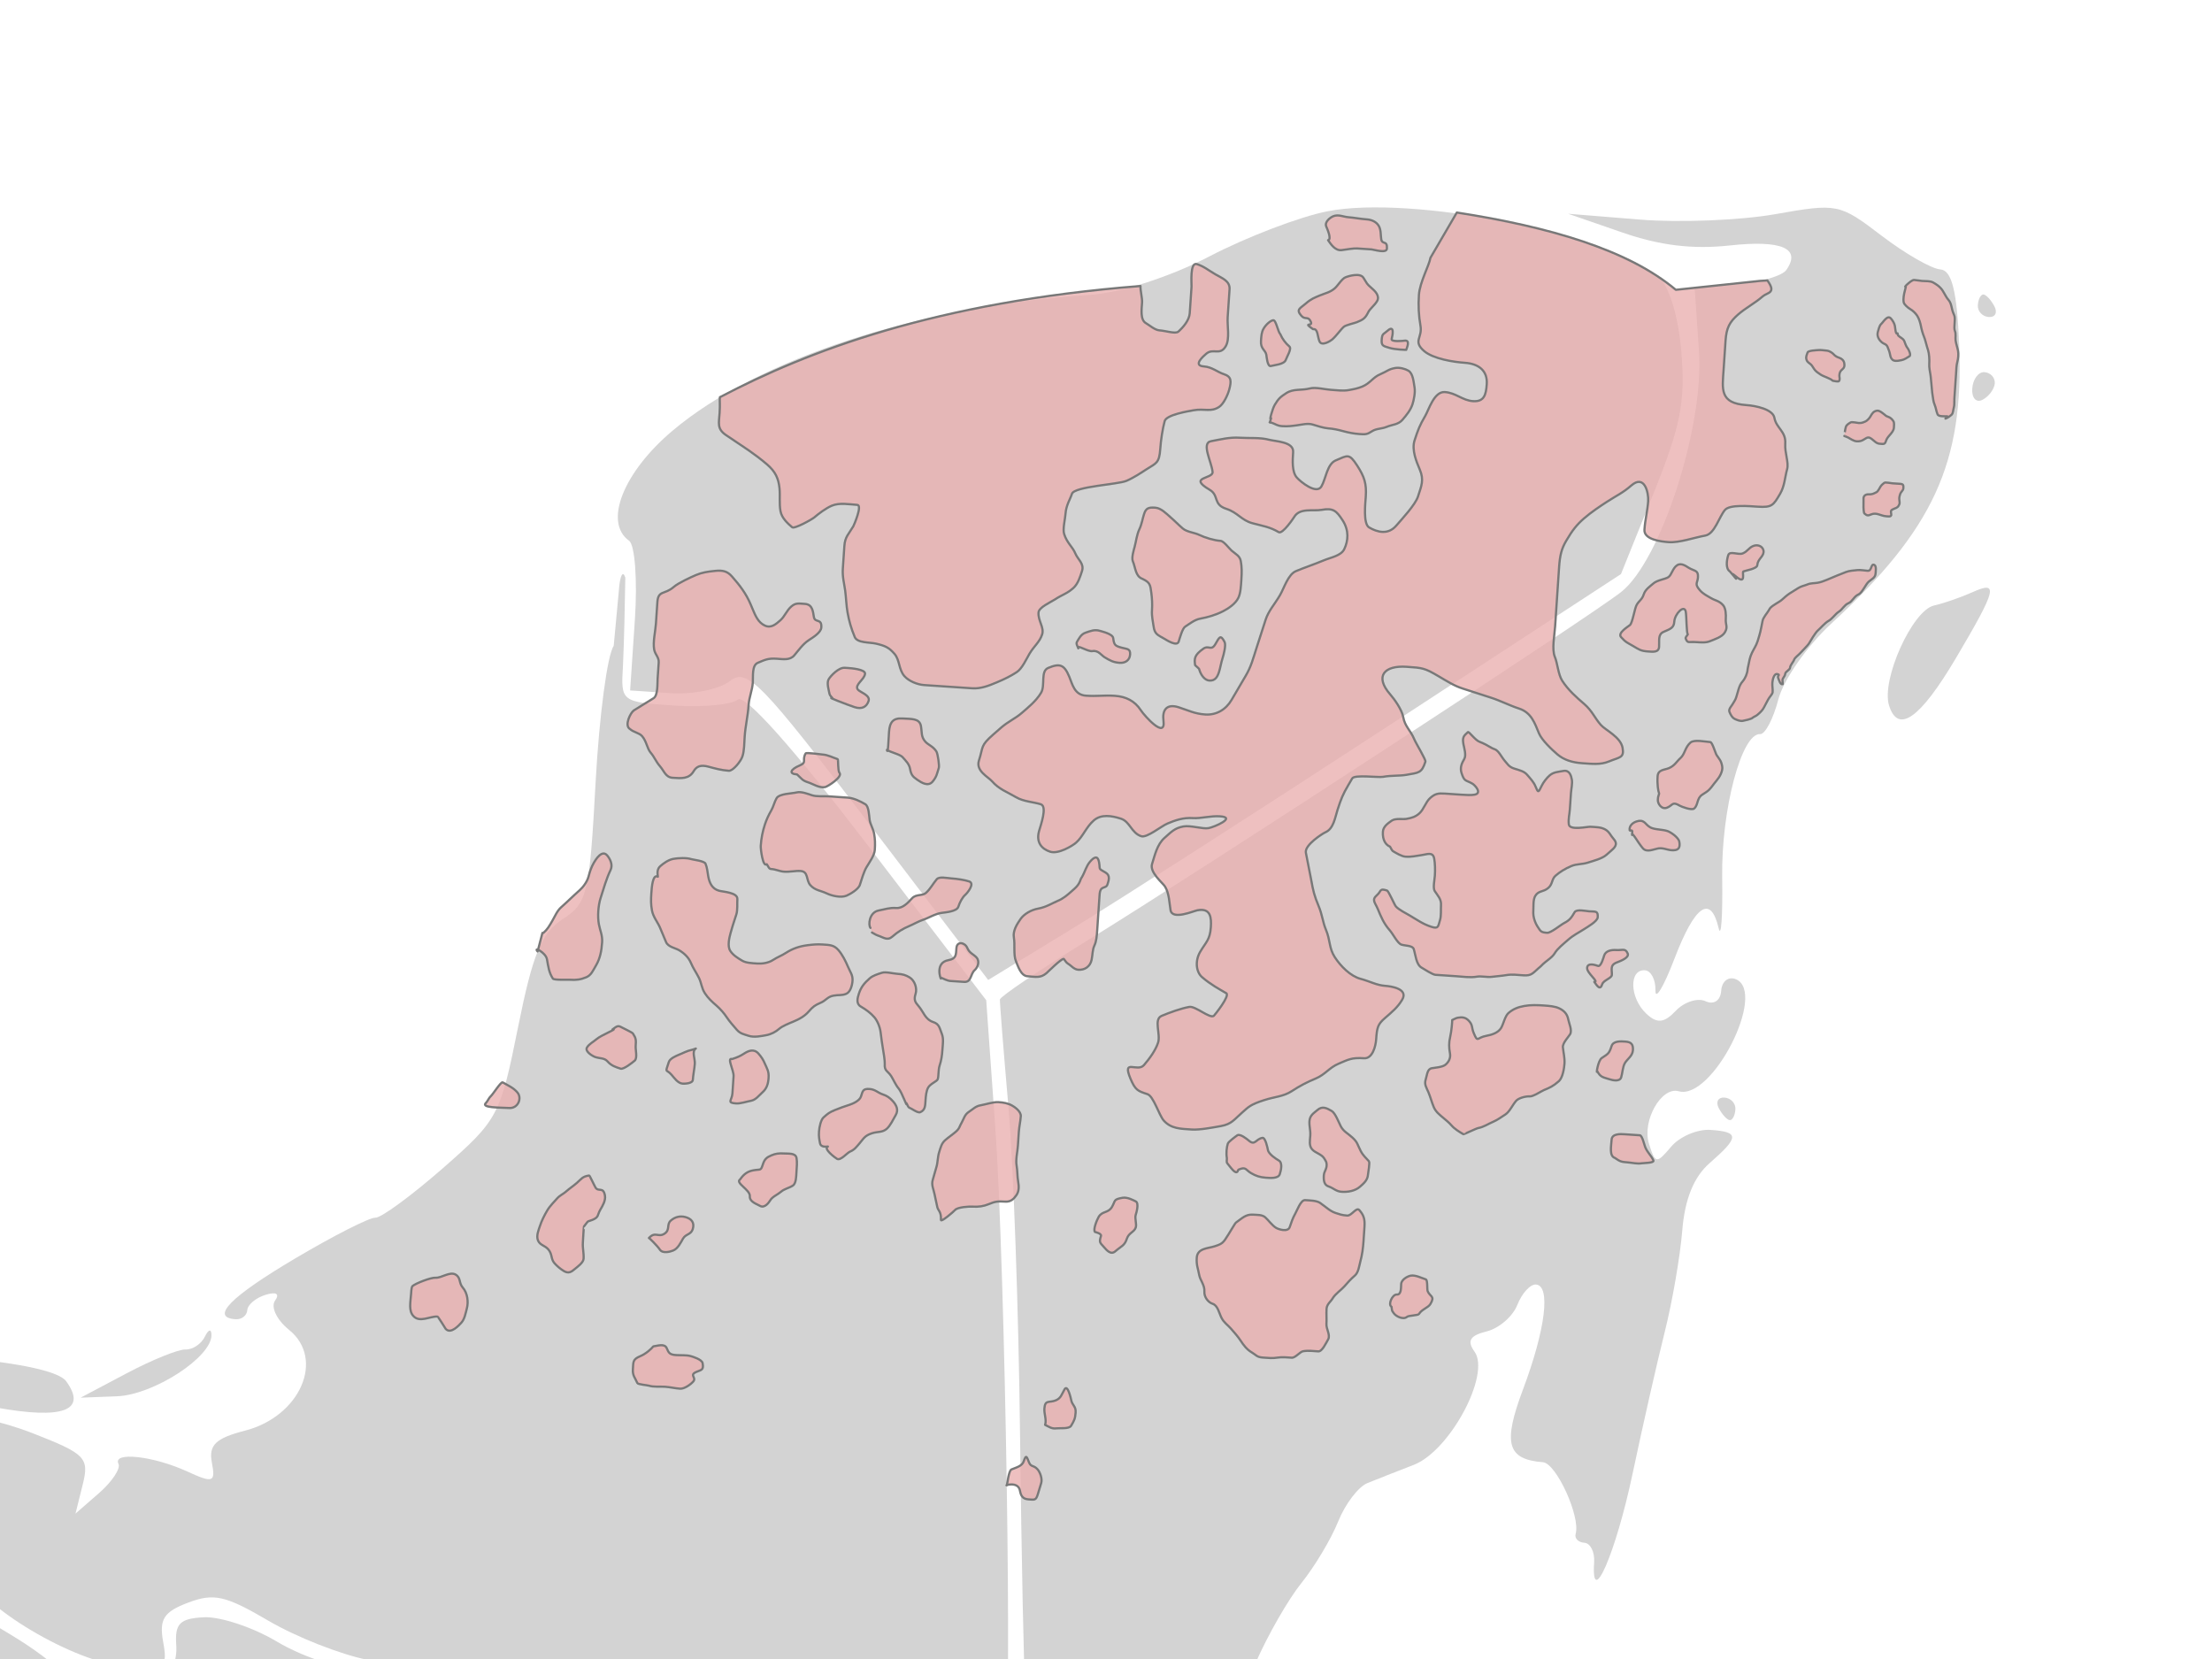 <?xml version="1.0" encoding="UTF-8" standalone="no"?>
<svg
   xmlns:dc="http://purl.org/dc/elements/1.1/"
   xmlns:cc="http://creativecommons.org/ns#"
   xmlns:rdf="http://www.w3.org/1999/02/22-rdf-syntax-ns#"
   xmlns:svg="http://www.w3.org/2000/svg"
   xmlns="http://www.w3.org/2000/svg"
   xmlns:sodipodi="http://sodipodi.sourceforge.net/DTD/sodipodi-0.dtd"
   xmlns:inkscape="http://www.inkscape.org/namespaces/inkscape"
   version="1.0"
   width="200"
   height="150"
   id="svg3919"
   sodipodi:version="0.32"
   inkscape:version="0.46"
   sodipodi:docname="pnsla.svg"
   inkscape:output_extension="org.inkscape.output.svg.inkscape">
  <sodipodi:namedview
     inkscape:window-height="718"
     inkscape:window-width="1024"
     inkscape:pageshadow="2"
     inkscape:pageopacity="0.0"
     guidetolerance="10.0"
     gridtolerance="10.0"
     objecttolerance="10.0"
     borderopacity="1.0"
     bordercolor="#666666"
     pagecolor="#ffffff"
     id="base"
     showgrid="false"
     inkscape:zoom="2.1765825"
     inkscape:cx="109.30644"
     inkscape:cy="40.878983"
     inkscape:window-x="-8"
     inkscape:window-y="-8"
     inkscape:current-layer="g4" />
  <defs
     id="defs3922">
    <inkscape:perspective
       sodipodi:type="inkscape:persp3d"
       inkscape:vp_x="0 : 339.9707 : 1"
       inkscape:vp_y="0 : 1000 : 0"
       inkscape:vp_z="999.73236 : 339.9707 : 1"
       inkscape:persp3d-origin="499.86618 : 226.64714 : 1"
       id="perspective79" />
    <inkscape:perspective
       id="perspective2459"
       inkscape:persp3d-origin="372.04724 : 350.78739 : 1"
       inkscape:vp_z="744.09448 : 526.18109 : 1"
       inkscape:vp_y="0 : 1000 : 0"
       inkscape:vp_x="0 : 526.18109 : 1"
       sodipodi:type="inkscape:persp3d" />
  </defs>
  <g
     id="g4"
     style="fill:#d3d3d3">
    <path
       id="TAB"
       d="M 22.909,176.736 C 22.568,176.346 22.338,175.296 22.398,174.403 C 22.465,173.406 20.913,172.064 18.372,170.923 C 15.061,169.435 14.316,168.631 14.633,166.891 C 15.116,164.245 13.667,160.763 12.014,160.596 C 11.349,160.529 9.339,159.042 7.548,157.29 C 4.034,153.854 0.374,153.073 -2.713,155.102 C -3.779,155.802 -5.306,156.071 -6.108,155.7 C -7.614,155.003 -10.618,157.626 -15.394,163.809 C -18.976,168.445 -22.05,171.38 -23.242,171.3 C -23.796,171.263 -24.763,170.522 -25.391,169.653 C -26.019,168.784 -27.574,168.003 -28.846,167.918 C -31.79,167.72 -32.183,166.906 -32.459,160.433 C -32.727,154.13 -35.447,150.436 -40.048,150.128 C -42.414,149.969 -43.451,150.573 -44.888,152.948 C -45.95,154.703 -46.566,157.131 -46.355,158.736 C -46.086,160.791 -46.629,162.024 -48.473,163.537 C -49.837,164.656 -51.361,166.979 -51.858,168.698 L -52.763,171.825 L -53.615,169.262 C -55.375,163.962 -56.799,161.498 -58.811,160.27 C -62.408,158.075 -67.028,151.438 -67.325,148.039 C -67.483,146.241 -67.853,143.813 -68.148,142.643 C -68.558,141.018 -68.002,140.131 -65.797,138.888 C -63.834,137.782 -62.811,137.638 -62.602,138.438 C -62.166,140.116 -61.117,139.977 -58.337,137.875 C -56.998,136.863 -55.1,136.088 -54.119,136.154 C -53.138,136.22 -51.982,135.781 -51.551,135.178 C -50.791,134.113 -52.56,134.197 -57.833,135.475 C -59.531,135.887 -59.519,135.826 -57.702,134.836 C -55.538,133.657 -42.99,131.883 -38.912,132.18 C -37.125,132.31 -36.821,132.579 -37.837,133.132 C -39.026,133.778 -39.042,133.989 -37.934,134.443 C -37.207,134.741 -35.988,134.438 -35.225,133.771 C -34.461,133.103 -32.142,132.214 -30.072,131.794 C -28.001,131.375 -24.858,129.883 -23.086,128.478 C -20.072,126.09 -15.892,123.686 -14.871,123.754 C -14.624,123.771 -14.379,125.253 -14.327,127.048 C -14.239,130.074 -13.942,130.353 -10.261,130.88 C -5.434,131.571 -3.933,133.59 -4.272,138.939 C -4.593,144.005 -4.159,144.752 0.819,147.71 C 3.036,149.027 5.101,150.58 5.407,151.159 C 6.08,152.432 12.776,152.979 14.722,151.921 C 15.487,151.506 16.033,150.084 15.937,148.761 C 15.793,146.798 16.256,146.332 18.45,146.227 C 19.928,146.156 22.889,147.143 25.028,148.422 C 27.167,149.701 30.458,150.85 32.342,150.977 C 34.476,151.12 35.947,151.789 36.244,152.752 C 36.506,153.602 36.664,159.701 36.594,166.306 L 36.468,178.314 L 29.999,177.88 C 26.441,177.641 23.251,177.127 22.909,176.736 z" />
    <g
       id="CAM"
       transform="matrix(0.998,6.6960317e-2,-6.6960317e-2,0.998,-787.965,-458.26)">
      <path
         id="path7351"
         d="M 876.892,460.691 C 876.907,463.905 876.961,463.941 881.707,463.941 C 884.347,463.941 886.934,463.524 887.457,463.014 C 888.049,462.436 892.791,467.087 900.042,475.357 L 911.677,488.627 L 913.261,500.034 C 915.031,512.781 918.501,554.705 917.835,555.303 C 917.6,555.514 907.957,556.208 896.407,556.845 C 884.857,557.482 873.077,558.262 870.228,558.579 L 865.05,559.154 L 864.728,555.798 C 864.425,552.635 864.147,552.408 859.907,551.868 C 857.432,551.552 853.288,550.234 850.698,548.938 C 846.663,546.92 845.611,546.755 843.346,547.787 C 841.2,548.765 840.82,549.457 841.324,551.467 C 841.902,553.77 841.686,553.941 838.192,553.941 C 833.51,553.941 824.218,549.22 823.478,546.464 C 823.179,545.352 822.928,542.844 822.921,540.891 C 822.903,536.353 821.433,534.941 816.726,534.941 C 813.528,534.941 812.848,534.556 812.318,532.444 C 811.072,527.479 812.115,526.864 821.405,527.081 C 826.929,527.21 830.32,527.734 831.011,528.567 C 833.095,531.078 830.945,532.045 824.823,531.352 C 820.525,530.866 818.907,531.01 818.907,531.88 C 818.907,532.629 819.669,532.834 820.948,532.429 C 822.07,532.072 825.375,532.532 828.292,533.449 C 833.193,534.99 833.56,535.32 833.12,537.779 L 832.644,540.441 L 834.648,538.441 C 835.75,537.341 836.457,536.104 836.22,535.691 C 835.597,534.608 839.326,534.77 842.464,535.963 C 844.878,536.881 845.099,536.783 844.634,535.006 C 844.229,533.455 844.832,532.791 847.423,531.936 C 852.326,530.318 854.239,524.988 850.785,522.569 C 849.633,521.762 848.987,520.62 849.35,520.033 C 849.756,519.377 849.412,519.194 848.459,519.56 C 847.605,519.887 846.907,520.557 846.907,521.048 C 846.907,521.54 846.457,521.941 845.907,521.941 C 843.583,521.941 845.282,519.962 850.938,516.08 C 854.256,513.804 857.384,511.941 857.891,511.941 C 858.397,511.941 860.995,509.759 863.663,507.091 C 868.365,502.388 868.547,501.986 869.612,493.919 C 870.501,487.188 871.145,485.27 872.987,483.881 C 875.126,482.267 875.255,481.514 875.128,471.292 C 875.054,465.312 875.417,459.75 875.935,458.931 C 875.935,458.931 876.065,453.941 876.065,453.941 C 876.065,452.566 876.292,452.004 876.569,452.691 C 876.696,455.317 876.833,457.999 876.892,460.691 z" />
      <path
         id="path7373"
         d="M 836.407,527.478 C 838.607,526.117 840.932,524.99 841.574,524.973 C 842.215,524.955 842.967,524.379 843.245,523.691 C 843.522,523.004 843.785,522.925 843.828,523.517 C 843.975,525.515 838.956,529.262 835.67,529.609 L 832.407,529.953 L 836.407,527.478 z" />
    </g>
    <path
       id="YUC"
       d="M 78.531,74.413 C 68.814,61.665 67.541,60.359 66.007,61.57 C 65.068,62.312 62.651,62.808 60.636,62.673 L 56.973,62.427 L 57.405,56.001 C 57.642,52.466 57.406,49.267 56.88,48.891 C 54.56,47.233 56.347,42.705 60.804,38.945 C 68.547,32.412 83.186,27.653 98.593,26.659 C 101.29,26.485 105.822,25.02 109.35,23.181 C 112.702,21.434 117.502,19.599 120.016,19.104 C 127.593,17.613 145.283,21.101 149.931,25.004 C 150.909,25.825 151.752,28.581 152.018,31.823 C 152.387,36.346 151.964,38.501 149.513,44.584 L 146.563,51.903 L 125.679,65.535 C 114.193,73.033 101.32,81.291 97.071,83.886 L 89.347,88.605 L 78.531,74.413 z" />
    <g
       id="ROO"
       transform="matrix(0.998,6.6960317e-2,-6.6960317e-2,0.998,-787.965,-458.26)">
      <path
         id="path7381"
         d="M 919.473,551.691 C 919.167,549.354 918.209,538.441 917.343,527.441 C 916.478,516.441 915.126,503.284 914.339,498.202 C 913.551,493.121 912.907,488.746 912.907,488.481 C 912.907,488.216 916.24,485.624 920.314,482.72 C 930.392,475.537 963.912,450.298 966.485,447.955 C 969.87,444.872 972.957,432.547 972.038,425.79 L 971.269,420.139 L 975.03,419.538 C 977.099,419.207 979.07,418.487 979.409,417.939 C 980.674,415.891 978.834,415.227 974.18,416.054 C 970.861,416.644 967.883,416.486 964.407,415.538 L 959.407,414.174 L 965.907,414.265 C 969.482,414.315 974.957,413.728 978.073,412.96 C 983.636,411.589 983.812,411.613 987.801,414.253 C 990.036,415.731 992.513,416.941 993.306,416.941 C 994.348,416.941 994.948,418.812 995.47,423.684 C 996.605,434.284 994.262,440.424 985.591,449.572 C 983.573,451.7 981.644,454.904 981.303,456.691 C 980.963,458.479 980.319,459.941 979.873,459.941 C 978.185,459.941 976.81,467.022 977.313,473.128 C 977.599,476.601 977.591,478.654 977.297,477.691 C 976.376,474.687 975.024,475.757 973.507,480.691 C 972.703,483.304 972.015,484.654 971.977,483.691 C 971.938,482.729 971.457,481.941 970.907,481.941 C 969.444,481.941 969.687,484.514 971.274,485.831 C 972.316,486.696 972.949,486.595 973.934,485.408 C 974.646,484.551 975.83,484.082 976.567,484.365 C 977.332,484.658 977.907,484.213 977.907,483.327 C 977.907,482.473 978.469,481.964 979.157,482.195 C 982.088,483.182 977.753,493.305 974.681,492.647 C 973.092,492.307 971.537,495.537 972.319,497.556 C 973.01,499.339 973.12,499.347 974.339,497.691 C 975.048,496.729 976.59,495.941 977.767,495.941 C 980.418,495.941 980.439,496.409 977.907,498.941 C 976.562,500.286 975.887,502.334 975.847,505.191 C 975.814,507.529 975.379,511.691 974.88,514.441 C 974.381,517.191 973.461,523.041 972.835,527.441 C 971.808,534.671 969.907,539.995 969.907,535.641 C 969.907,534.706 969.457,533.941 968.907,533.941 C 968.357,533.941 967.98,533.604 968.068,533.191 C 968.411,531.599 965.893,526.941 964.682,526.926 C 961.432,526.887 960.941,525.479 962.441,520.495 C 964.115,514.933 964.338,510.941 962.974,510.941 C 962.461,510.941 961.763,511.818 961.423,512.89 C 961.083,513.962 959.904,515.125 958.803,515.474 C 957.337,515.94 957.079,516.444 957.839,517.36 C 959.461,519.314 956.222,526.472 953.049,527.946 C 951.596,528.621 949.759,529.491 948.966,529.879 C 948.174,530.267 947.098,531.902 946.574,533.513 C 946.05,535.124 944.728,537.717 943.636,539.276 C 942.544,540.835 940.9,544.208 939.983,546.771 C 938.143,551.914 935.849,553.104 932.907,550.441 C 930.073,547.877 927.462,548.892 927.094,552.7 C 926.808,555.653 926.48,555.941 923.405,555.941 C 920.188,555.941 920.003,555.742 919.473,551.691 z" />
      <path
         id="path7363"
         d="M 978.407,493.941 C 978.067,493.391 978.265,492.941 978.848,492.941 C 979.43,492.941 979.907,493.391 979.907,493.941 C 979.907,494.491 979.708,494.941 979.466,494.941 C 979.223,494.941 978.747,494.491 978.407,493.941 z" />
      <path
         id="path7353"
         d="M 991.316,456.566 C 990.451,454.311 992.838,447.884 994.758,447.298 C 995.665,447.022 997.194,446.374 998.157,445.86 C 1000.475,444.621 1000.33,445.433 997.084,451.868 C 994.202,457.583 992.301,459.131 991.316,456.566 z" />
      <path
         id="path7337"
         d="M 996.907,427.5 C 996.907,426.643 997.357,425.941 997.907,425.941 C 998.457,425.941 998.907,426.365 998.907,426.882 C 998.907,427.4 998.457,428.102 997.907,428.441 C 997.357,428.781 996.907,428.358 996.907,427.5 z" />
      <path
         id="path7333"
         d="M 996.907,419.941 C 996.907,419.391 997.105,418.941 997.348,418.941 C 997.591,418.941 998.067,419.391 998.407,419.941 C 998.747,420.491 998.548,420.941 997.966,420.941 C 997.384,420.941 996.907,420.491 996.907,419.941 z" />
    </g>
  </g>
  <path
     style="opacity:1;fill:#e9afaf;fill-opacity:0.784;fill-rule:nonzero;stroke:#787878;stroke-width:0.2;stroke-linecap:round;stroke-linejoin:round;stroke-miterlimit:4;stroke-dasharray:none;stroke-dashoffset:0;stroke-opacity:1"
     d="M 172.259,25.91 C 172.201,25.96 172.201,25.96 172.259,25.91 C 172.476,25.72 172.003,26.655 172.123,27.325 C 172.164,27.549 172.537,27.842 172.693,27.933 C 172.948,28.083 173.185,28.303 173.344,28.547 C 173.515,28.809 173.634,29.214 173.686,29.506 C 173.736,29.781 173.861,30.206 173.951,30.419 C 174.091,30.754 174.138,31.07 174.25,31.416 C 174.273,31.485 174.295,31.555 174.318,31.624 C 174.434,31.984 174.46,32.53 174.436,32.894 C 174.416,33.188 174.492,33.598 174.535,33.836 C 174.592,34.152 174.594,34.464 174.635,34.779 C 174.674,35.08 174.679,35.413 174.734,35.722 C 174.793,36.05 174.791,36.279 174.92,36.589 C 175.05,36.897 175.055,37.146 175.187,37.462 C 175.283,37.689 175.861,37.629 176.071,37.643 C 176.275,37.657 175.726,37.925 175.936,37.837 C 176.161,37.743 176.311,37.624 176.446,37.505 C 176.605,37.367 176.59,37.06 176.652,36.868 C 176.727,36.634 176.689,36.307 176.706,36.058 C 176.724,35.788 176.742,35.517 176.761,35.247 C 176.778,34.991 176.795,34.734 176.812,34.478 C 176.829,34.221 176.847,33.964 176.864,33.708 C 176.886,33.383 176.887,33.043 176.97,32.738 C 177.053,32.43 177.093,32.035 177.038,31.725 C 176.976,31.381 176.861,31.115 176.817,30.774 C 176.781,30.505 176.868,30.193 176.752,29.915 C 176.62,29.6 176.845,28.798 176.685,28.486 C 176.658,28.432 176.638,28.374 176.615,28.319 C 176.432,27.881 176.467,27.452 176.167,27.108 C 175.903,26.806 175.75,26.369 175.503,26.087 C 175.296,25.85 175.072,25.707 174.806,25.552 C 174.531,25.39 174.115,25.424 173.799,25.403 C 173.574,25.388 173.313,25.329 173.072,25.313 C 172.9,25.302 172.604,25.57 172.478,25.68 C 172.343,25.798 172.437,25.703 172.259,25.91 z"
     id="path2465"
     sodipodi:nodetypes="cssssssssssssssssssssssssssssssssssc" />
  <path
     style="opacity:1;fill:#e9afaf;fill-opacity:0.784;fill-rule:nonzero;stroke:#787878;stroke-width:0.2;stroke-linecap:round;stroke-linejoin:round;stroke-miterlimit:4;stroke-dasharray:none;stroke-dashoffset:0;stroke-opacity:1"
     d="M 171.568,30.137 C 171.39,30.293 171.37,29.702 171.328,29.47 C 171.285,29.23 171.125,28.976 170.967,28.794 C 170.655,28.438 170.278,29.129 170.078,29.304 C 169.934,29.43 169.837,29.828 169.786,30.017 C 169.687,30.38 169.873,30.714 170.131,30.936 C 170.368,31.14 170.548,31.085 170.671,31.379 C 170.791,31.665 170.854,31.842 170.906,32.128 C 170.945,32.347 171.054,32.538 171.24,32.598 C 171.471,32.672 171.735,32.599 171.935,32.563 C 172.175,32.52 172.458,32.329 172.651,32.204 C 172.819,32.094 172.559,31.576 172.494,31.502 C 172.329,31.313 172.251,31.014 172.173,30.829 C 172.075,30.594 171.774,30.503 171.636,30.345 C 171.588,30.29 171.591,30.206 171.568,30.137 z"
     id="path2467" />
  <path
     style="opacity:1;fill:#e9afaf;fill-opacity:0.784;fill-rule:nonzero;stroke:#787878;stroke-width:0.2;stroke-linecap:round;stroke-linejoin:round;stroke-miterlimit:4;stroke-dasharray:none;stroke-dashoffset:0;stroke-opacity:1"
     d="M 165.705,34.424 C 165.523,34.217 164.868,34.046 164.603,33.862 C 164.397,33.718 164.253,33.636 164.101,33.462 C 163.974,33.317 163.859,33.061 163.728,32.948 C 163.543,32.789 163.369,32.732 163.315,32.432 C 163.277,32.219 163.389,32.011 163.434,31.87 C 163.494,31.685 164.25,31.669 164.426,31.652 C 164.656,31.629 164.923,31.685 165.155,31.701 C 165.394,31.717 165.664,31.891 165.784,32.028 C 165.926,32.191 166.101,32.285 166.292,32.347 C 166.514,32.419 166.705,32.586 166.748,32.825 C 166.8,33.113 166.75,33.243 166.588,33.384 C 166.408,33.542 166.327,33.646 166.307,33.935 C 166.293,34.146 166.4,34.243 166.272,34.462 C 166.23,34.533 165.767,34.441 165.705,34.424 z"
     id="path2469" />
  <path
     style="opacity:1;fill:#e9afaf;fill-opacity:0.784;fill-rule:nonzero;stroke:#787878;stroke-width:0.2;stroke-linecap:round;stroke-linejoin:round;stroke-miterlimit:4;stroke-dasharray:none;stroke-dashoffset:0;stroke-opacity:1"
     d="M 166.753,39.419 C 166.747,39.431 166.827,38.805 166.889,38.614 C 166.962,38.387 167.179,38.29 167.324,38.196 C 167.435,38.123 167.911,38.235 168.053,38.245 C 168.318,38.262 168.445,38.199 168.631,38.121 C 168.858,38.026 169.042,37.78 169.11,37.664 C 169.272,37.387 169.386,37.178 169.715,37.135 C 169.939,37.106 170.152,37.312 170.306,37.419 C 170.485,37.543 170.47,37.606 170.736,37.692 C 170.94,37.758 171.088,37.921 171.197,38.089 C 171.28,38.217 171.251,38.509 171.24,38.662 C 171.222,38.931 171.039,39.132 170.87,39.329 C 170.69,39.538 170.589,39.654 170.505,39.915 C 170.415,40.194 170.276,40.144 169.962,40.123 C 169.657,40.102 169.495,39.892 169.257,39.709 C 168.961,39.481 168.863,39.52 168.522,39.741 C 168.304,39.883 168.123,39.918 167.861,39.9 C 167.614,39.884 167.281,39.666 167.11,39.565 C 167.044,39.526 166.792,39.435 166.753,39.419 z"
     id="path2471" />
  <path
     style="opacity:1;fill:#e9afaf;fill-opacity:0.784;fill-rule:nonzero;stroke:#787878;stroke-width:0.2;stroke-linecap:round;stroke-linejoin:round;stroke-miterlimit:4;stroke-dasharray:none;stroke-dashoffset:0;stroke-opacity:1"
     d="M 168.563,46.419 C 168.521,46.394 168.475,45.91 168.49,45.681 C 168.504,45.481 168.479,45.245 168.493,45.03 C 168.508,44.804 168.723,44.679 168.963,44.696 C 169.264,44.716 169.411,44.63 169.668,44.499 C 169.811,44.426 169.951,44.104 170.028,43.994 C 170.16,43.804 170.226,43.782 170.376,43.651 C 170.451,43.585 170.991,43.692 171.106,43.7 C 171.335,43.715 171.565,43.731 171.795,43.746 C 172.102,43.767 172.112,43.867 172.092,44.173 C 172.081,44.333 171.863,44.496 171.816,44.643 C 171.746,44.86 171.701,44.995 171.735,45.248 C 171.768,45.506 171.774,45.539 171.661,45.731 C 171.554,45.915 171.385,45.946 171.194,46.026 C 170.951,46.127 170.946,46.205 170.999,46.501 C 171.05,46.784 170.633,46.68 170.459,46.668 C 170.316,46.659 170.018,46.557 169.859,46.506 C 169.64,46.435 169.41,46.419 169.208,46.503 C 168.919,46.624 168.823,46.657 168.563,46.419 z"
     id="path2473" />
  <path
     style="opacity:1;fill:#e9afaf;fill-opacity:0.784;fill-rule:nonzero;stroke:#787878;stroke-width:0.2;stroke-linecap:round;stroke-linejoin:round;stroke-miterlimit:4;stroke-dasharray:none;stroke-dashoffset:0;stroke-opacity:1"
     d="M 161.186,61.856 C 160.968,61.948 160.85,61.477 160.776,61.3 C 160.673,61.054 161.012,61.033 160.709,60.951 C 160.39,60.864 160.266,61.49 160.25,61.734 C 160.229,62.035 160.294,62.279 160.274,62.59 C 160.262,62.757 159.951,63.071 159.863,63.255 C 159.741,63.508 159.602,63.729 159.49,63.962 C 159.389,64.171 159.186,64.38 159.046,64.502 C 159.003,64.54 158.96,64.578 158.917,64.616 C 158.735,64.775 158.601,64.777 158.449,64.91 C 158.318,65.025 157.717,65.152 157.577,65.177 C 157.341,65.219 157.045,65.098 156.855,65.006 C 156.598,64.883 156.47,64.602 156.369,64.363 C 156.271,64.127 156.542,63.853 156.616,63.729 C 156.772,63.462 156.92,63.276 156.989,63.021 C 157.049,62.8 157.127,62.529 157.2,62.303 C 157.298,61.999 157.37,61.831 157.573,61.595 C 157.803,61.328 157.986,60.889 158.011,60.526 C 158.018,60.417 158.052,60.311 158.073,60.204 C 158.15,59.806 158.217,59.416 158.395,59.045 C 158.575,58.67 158.789,58.368 158.914,57.981 C 158.97,57.809 159.019,57.636 159.071,57.463 C 159.202,57.031 159.271,56.576 159.363,56.139 C 159.434,55.808 159.746,55.487 159.915,55.199 C 159.945,55.147 159.976,55.095 160.007,55.043 C 160.109,54.869 160.419,54.687 160.566,54.592 C 160.79,54.446 160.95,54.371 161.12,54.222 C 161.31,54.056 161.55,53.826 161.809,53.658 C 162.055,53.498 162.33,53.339 162.574,53.18 C 162.865,52.99 163.145,52.961 163.452,52.832 C 163.724,52.718 164.08,52.739 164.357,52.689 C 164.638,52.639 164.923,52.531 165.189,52.42 C 165.475,52.3 165.837,52.148 166.11,52.034 C 166.38,51.921 166.641,51.831 166.905,51.721 C 167.173,51.608 167.64,51.574 167.934,51.546 C 168.225,51.517 168.573,51.588 168.866,51.608 C 169.27,51.635 169.138,50.919 169.471,51.079 C 169.672,51.175 169.594,51.672 169.581,51.86 C 169.556,52.243 169.227,52.36 168.962,52.591 C 168.679,52.839 168.373,53.606 168.03,53.75 C 167.642,53.912 167.489,54.39 167.122,54.544 C 166.76,54.695 166.592,55.091 166.279,55.294 C 165.9,55.541 165.698,55.936 165.3,56.157 C 165,56.325 164.609,56.792 164.35,57.018 C 164.14,57.201 163.678,57.975 163.544,58.205 C 163.464,58.341 162.853,58.954 162.752,59.072 C 162.637,59.205 162.276,59.469 162.223,59.635 C 162.151,59.856 161.866,60.136 161.851,60.359 C 161.835,60.589 161.424,60.706 161.409,60.935 C 161.393,61.173 161.131,61.326 161.168,61.53 C 161.182,61.612 161.178,61.793 161.186,61.856 z"
     id="path2475"
     sodipodi:nodetypes="csssssssssssssssssssssssssssssssssssssssssssssssssc" />
  <path
     style="opacity:1;fill:#e9afaf;fill-opacity:0.784;fill-rule:nonzero;stroke:#787878;stroke-width:0.2;stroke-linecap:round;stroke-linejoin:round;stroke-miterlimit:4;stroke-dasharray:none;stroke-dashoffset:0;stroke-opacity:1"
     d="M 65.092,35.912 C 65.051,36.167 65.117,36.538 65.064,37.331 C 65.002,38.262 64.818,38.767 65.621,39.325 C 66.348,39.83 66.966,40.212 67.714,40.732 C 68.249,41.104 68.826,41.537 69.356,41.993 C 70.11,42.642 70.391,43.258 70.478,44.14 C 70.548,44.852 70.441,45.508 70.569,46.219 C 70.683,46.854 71.233,47.336 71.623,47.671 C 71.827,47.846 73.417,46.965 73.64,46.77 C 73.971,46.481 74.67,45.949 75.207,45.724 C 75.905,45.432 76.731,45.596 77.514,45.649 C 77.996,45.681 77.197,47.509 77.154,47.582 C 76.74,48.288 76.4,48.529 76.344,49.369 C 76.297,50.057 76.251,50.744 76.205,51.432 C 76.156,52.169 76.336,52.778 76.418,53.403 C 76.503,54.047 76.519,54.749 76.631,55.374 C 76.779,56.195 76.966,56.838 77.287,57.606 C 77.514,58.148 78.649,58.063 79.205,58.195 C 80.056,58.396 80.375,58.546 80.87,59.112 C 81.366,59.68 81.241,60.524 81.771,61.13 C 82.165,61.581 82.941,61.899 83.558,61.941 C 84.36,61.994 85.163,62.048 85.965,62.102 C 86.629,62.147 87.319,62.193 87.913,62.233 C 88.724,62.287 89.47,61.97 90.137,61.691 C 90.78,61.422 91.347,61.151 91.925,60.775 C 92.412,60.459 92.798,59.592 93.072,59.125 C 93.491,58.41 93.999,58.064 94.226,57.361 C 94.431,56.725 93.847,56.143 93.898,55.382 C 93.93,54.911 94.981,54.459 95.358,54.214 C 96.09,53.738 96.449,53.692 97.039,53.175 C 97.467,52.802 97.669,52.132 97.835,51.617 C 98.043,50.971 97.456,50.58 97.247,50.081 C 96.958,49.391 96.492,49.136 96.216,48.285 C 96.071,47.836 96.307,46.934 96.34,46.452 C 96.391,45.685 96.766,45.13 96.921,44.649 C 97.135,43.985 101.057,43.807 101.834,43.482 C 102.466,43.218 103.148,42.765 103.63,42.451 C 104.525,41.87 104.817,41.913 104.907,40.58 C 104.959,39.802 105.114,38.782 105.305,38.074 C 105.461,37.5 107.424,37.184 107.903,37.097 C 108.925,36.914 109.464,37.288 110.226,36.793 C 110.644,36.521 111.016,35.688 111.136,35.242 C 111.347,34.462 111.357,34.055 110.655,33.829 C 110.086,33.645 109.579,33.181 108.86,33.132 C 107.798,33.061 108.824,32.193 109.052,31.994 C 109.696,31.431 110.301,32.199 110.825,31.307 C 111.214,30.644 110.949,29.455 111.002,28.672 C 111.058,27.831 111.114,26.991 111.171,26.15 C 111.221,25.397 110.478,25.148 109.88,24.797 C 109.206,24.402 108.858,24.087 108.215,23.88 C 107.567,23.671 107.749,25.671 107.733,25.92 C 107.679,26.722 107.625,27.524 107.571,28.326 C 107.528,28.964 106.953,29.622 106.539,29.984 C 106.279,30.211 105.415,29.908 104.82,29.868 C 104.42,29.841 103.927,29.404 103.598,29.211 C 103.081,28.907 103.223,27.94 103.262,27.346 C 103.288,26.964 103.092,26.242 103.118,25.86 C 84.536,27.316 73.02,31.756 65.092,35.912 z"
     id="path3247"
     sodipodi:nodetypes="cssssssssssssssssssssssssssssssssssssssssssssssssssssssscc" />
  <path
     style="opacity:1;fill:#e9afaf;fill-opacity:0.784;fill-rule:nonzero;stroke:#787878;stroke-width:0.2;stroke-linecap:round;stroke-linejoin:round;stroke-miterlimit:4;stroke-dasharray:none;stroke-dashoffset:0;stroke-opacity:1"
     d="M 129.332,23.314 C 129.225,23.998 128.37,25.516 128.293,26.663 C 128.228,27.628 128.273,28.556 128.432,29.44 C 128.634,30.559 127.713,30.836 128.766,31.742 C 129.587,32.447 131.443,32.735 132.439,32.802 C 133.761,32.891 134.504,33.572 134.427,34.726 C 134.361,35.7 134.192,36.338 133.183,36.271 C 132.222,36.206 131.64,35.516 130.634,35.448 C 129.663,35.383 129.188,37.051 128.861,37.609 C 128.366,38.452 128.207,38.866 127.898,39.823 C 127.619,40.689 128.076,41.751 128.372,42.46 C 128.767,43.403 128.527,43.905 128.209,44.891 C 127.968,45.639 126.758,46.927 126.242,47.527 C 125.507,48.381 124.537,48.127 123.789,47.688 C 123.236,47.363 123.448,45.483 123.488,44.9 C 123.566,43.735 123.367,43.104 122.7,42.079 C 121.973,40.961 121.85,41.175 120.777,41.625 C 119.983,41.957 119.88,43.297 119.479,43.979 C 119.03,44.746 117.577,43.549 117.254,43.179 C 116.8,42.659 116.87,41.627 116.92,40.877 C 116.984,39.928 115.35,39.924 114.716,39.753 C 113.94,39.543 112.93,39.633 112.123,39.579 C 111.15,39.513 110.354,39.737 109.497,39.891 C 108.585,40.055 109.546,41.745 109.636,42.668 C 109.701,43.324 107.352,43.096 109.366,44.278 C 110.245,44.794 109.649,45.611 110.878,46.007 C 111.912,46.341 112.234,47.034 113.232,47.305 C 114.245,47.579 114.798,47.634 115.62,48.116 C 115.964,48.318 116.958,46.841 117.014,46.744 C 117.515,45.892 118.736,46.235 119.5,46.097 C 120.545,45.909 120.837,46.187 121.39,47.038 C 121.997,47.971 121.895,48.914 121.541,49.653 C 121.251,50.257 120.329,50.397 119.682,50.668 C 118.822,51.028 117.943,51.317 117.174,51.639 C 116.459,51.939 116.107,53.17 115.726,53.821 C 115.253,54.627 114.687,55.243 114.439,56.014 C 114.165,56.863 113.893,57.705 113.617,58.564 C 113.291,59.572 113.131,60.252 112.632,61.102 C 112.133,61.953 111.841,62.451 111.345,63.295 C 110.841,64.155 109.983,64.669 108.978,64.602 C 108.015,64.537 107.42,64.223 106.58,63.952 C 105.452,63.588 105.075,64.233 105.196,65.162 C 105.422,66.885 103.49,64.742 103.144,64.21 C 102.599,63.372 101.802,62.98 100.789,62.912 C 99.8,62.846 99.229,62.971 98.185,62.9 C 97.14,62.83 96.968,61.874 96.673,61.171 C 96.225,60.101 95.833,59.948 94.772,60.392 C 94.057,60.692 94.526,61.96 94.133,62.629 C 93.68,63.401 92.922,63.992 92.382,64.465 C 91.799,64.974 91.167,65.222 90.501,65.804 C 90.181,66.083 90.003,66.24 89.81,66.408 C 88.62,67.449 88.923,67.489 88.512,68.763 C 88.208,69.706 89.344,70.238 89.689,70.633 C 90.326,71.362 91.028,71.588 91.871,72.082 C 92.553,72.483 93.451,72.509 94.107,72.72 C 94.721,72.918 94.078,74.656 93.944,75.151 C 93.666,76.179 94.191,76.763 94.959,77.01 C 95.677,77.242 96.934,76.504 97.293,76.19 C 97.914,75.648 98.199,74.788 98.893,74.181 C 99.56,73.598 100.501,73.748 101.346,74.02 C 102.179,74.289 102.288,75.318 103.193,75.609 C 103.696,75.772 105.005,74.693 105.549,74.465 C 106.242,74.175 106.958,73.908 107.861,73.969 C 108.589,74.018 109.432,73.749 110.314,73.808 C 111.816,73.909 109.784,74.784 109.266,74.877 C 108.74,74.972 107.651,74.607 106.997,74.725 C 106.19,74.87 105.875,75.248 105.3,75.751 C 104.607,76.356 104.408,77.361 104.164,78.117 C 103.923,78.866 105.114,79.816 105.33,80.148 C 105.717,80.743 105.737,81.739 105.837,82.299 C 106.002,83.215 107.92,82.365 108.279,82.3 C 109.473,82.085 109.537,82.971 109.478,83.846 C 109.401,84.984 109.028,85.186 108.515,86.06 C 108.041,86.868 108.135,87.876 108.687,88.351 C 109.466,89.021 110.256,89.44 110.869,89.8 C 111.248,90.022 109.803,91.8 109.755,91.841 C 109.41,92.143 108.091,90.94 107.53,91.041 C 106.8,91.172 105.775,91.539 105.033,91.85 C 104.283,92.165 104.958,93.496 104.708,94.27 C 104.491,94.945 103.955,95.694 103.432,96.301 C 102.84,96.989 101.433,95.664 102.211,97.522 C 102.646,98.562 102.873,98.646 103.744,98.927 C 104.295,99.104 104.797,100.829 105.213,101.305 C 105.878,102.065 106.757,102.059 107.763,102.127 C 108.451,102.173 109.621,101.953 110.388,101.815 C 111.357,101.641 111.592,101.22 112.258,100.638 C 112.89,100.085 113.012,99.886 114.29,99.472 C 115.26,99.157 116.036,99.15 116.786,98.663 C 117.566,98.156 118.151,97.855 118.98,97.507 C 119.814,97.158 120.189,96.528 121.023,96.179 C 121.892,95.815 122.184,95.606 123.335,95.683 C 124.083,95.733 124.383,94.622 124.427,93.966 C 124.5,92.883 124.587,92.606 125.206,92.064 C 125.854,91.498 126.364,91.096 126.785,90.38 C 127.359,89.4 125.766,89.172 125.24,89.136 C 124.479,89.085 123.875,88.734 123.004,88.498 C 122.101,88.253 121.223,87.368 120.692,86.552 C 120.146,85.712 120.302,85.055 119.883,84.055 C 119.591,83.357 119.566,82.734 119.214,81.894 C 118.838,80.997 118.733,80.557 118.556,79.571 C 118.386,78.627 118.243,78.051 118.071,77.096 C 117.944,76.39 119.623,75.344 119.822,75.26 C 120.58,74.943 120.71,73.919 120.936,73.219 C 121.259,72.216 121.419,71.822 121.898,71.004 C 122.021,70.795 122.144,70.586 122.266,70.377 C 122.473,70.025 124.615,70.315 125.043,70.238 C 125.85,70.093 126.548,70.168 127.172,70.055 C 128.281,69.856 128.542,69.914 128.879,68.868 C 128.937,68.69 128.045,67.253 127.875,66.847 C 127.518,65.994 127.029,65.7 126.871,64.826 C 126.752,64.16 126.071,63.212 125.705,62.794 C 124.252,61.131 125.166,60.153 127.176,60.288 C 128.63,60.385 128.81,60.404 130.05,61.132 C 130.889,61.624 131.467,62.003 132.254,62.256 C 133.156,62.547 134.024,62.827 134.803,63.079 C 135.694,63.366 136.477,63.784 137.342,64.063 C 138.476,64.429 138.777,65.421 139.145,66.301 C 139.406,66.924 140.3,67.766 140.808,68.203 C 141.39,68.704 142.159,68.945 143.034,69.004 C 143.941,69.064 144.715,69.166 145.487,68.843 C 146.427,68.449 146.874,68.543 146.708,67.622 C 146.529,66.624 145.162,66.028 144.732,65.536 C 144.172,64.896 143.957,64.269 143.231,63.644 C 142.548,63.056 141.811,62.414 141.254,61.558 C 140.883,60.988 140.83,59.982 140.585,59.397 C 140.294,58.702 140.555,57.426 140.608,56.631 C 140.663,55.82 140.717,55.01 140.771,54.2 C 140.837,53.227 140.902,52.255 140.967,51.282 C 141.04,50.203 141.187,49.615 141.617,48.884 C 142.173,47.936 142.569,47.441 143.217,46.875 C 143.876,46.298 144.753,45.721 145.27,45.385 C 146.125,44.829 146.738,44.559 147.486,43.905 C 148.703,42.842 149.069,44.572 149.02,45.311 C 148.957,46.243 148.747,46.949 148.684,47.893 C 148.623,48.796 150.212,48.972 150.887,49.018 C 151.854,49.083 153.179,48.605 154.183,48.425 C 155.04,48.271 155.436,46.719 155.967,46.103 C 156.397,45.603 158.179,45.763 158.917,45.812 C 160.226,45.9 160.341,45.682 160.949,44.646 C 161.357,43.95 161.373,43.202 161.587,42.41 C 161.749,41.812 161.36,40.949 161.415,40.119 C 161.491,38.988 160.604,38.725 160.433,37.774 C 160.294,37.003 158.737,36.683 157.905,36.627 C 155.456,36.463 155.723,35.184 155.843,33.396 C 155.901,32.531 155.959,31.667 156.017,30.803 C 156.095,29.639 156.382,29.111 157.152,28.437 C 157.846,27.831 158.65,27.433 159.379,26.796 C 159.802,26.426 160.639,26.526 159.801,25.359 L 159.147,25.396 L 151.522,26.203 C 147.185,22.575 140.109,20.519 131.72,19.216 L 129.332,23.314 z"
     id="path3249"
     sodipodi:nodetypes="cssssssssssssssssssssssssssssssssssssssssssssssssssssssssssssssssssssssssssssssssssssssssssssssssssssssssssssssssssssssssssssssssssssssssssssssssssccccc" />
  <path
     style="opacity:1;fill:#e9afaf;fill-opacity:0.784;fill-rule:nonzero;stroke:#787878;stroke-width:0.2;stroke-linecap:round;stroke-linejoin:round;stroke-miterlimit:4;stroke-dasharray:none;stroke-dashoffset:0;stroke-opacity:1"
     d="M 103.29,52.335 C 102.657,52.106 102.678,51.346 102.421,50.73 C 102.295,50.43 102.52,49.692 102.589,49.439 C 102.73,48.916 102.781,48.342 103.022,47.84 C 103.227,47.413 103.303,46.902 103.438,46.485 C 103.615,45.935 103.844,45.861 104.454,45.902 C 104.976,45.937 105.442,46.43 105.783,46.723 C 106.222,47.101 106.545,47.444 106.933,47.777 C 107.319,48.109 107.979,48.145 108.44,48.367 C 108.943,48.608 109.764,48.863 110.358,48.903 C 110.652,48.922 111.147,49.603 111.357,49.784 C 111.735,50.109 112.103,50.259 112.188,50.735 C 112.284,51.269 112.284,51.735 112.242,52.366 C 112.201,52.968 112.182,53.607 111.965,54.057 C 111.716,54.577 111.093,55.005 110.582,55.267 C 109.942,55.595 109.187,55.818 108.501,55.941 C 108.015,56.029 107.523,56.422 107.151,56.665 C 106.904,56.825 106.66,57.736 106.572,58.01 C 106.418,58.487 105.487,57.878 105.286,57.76 C 104.69,57.411 104.398,57.355 104.303,56.636 C 104.24,56.149 104.119,55.738 104.158,55.161 C 104.193,54.637 104.163,54.099 104.099,53.611 C 104.001,52.859 103.983,52.668 103.29,52.335 z"
     id="path3251" />
  <path
     style="opacity:1;fill:#e9afaf;fill-opacity:0.784;fill-rule:nonzero;stroke:#787878;stroke-width:0.2;stroke-linecap:round;stroke-linejoin:round;stroke-miterlimit:4;stroke-dasharray:none;stroke-dashoffset:0;stroke-opacity:1"
     d="M 108.057,60.144 C 107.982,59.573 107.959,59.239 108.808,58.648 C 109.301,58.305 109.504,58.898 109.894,58.232 C 110.235,57.652 110.343,57.306 110.721,58.044 C 110.872,58.339 110.629,59.227 110.542,59.497 C 110.399,59.94 110.343,60.369 110.212,60.777 C 110.064,61.237 109.846,61.567 109.347,61.533 C 108.944,61.506 108.656,61.105 108.505,60.744 C 108.339,60.348 108.568,60.613 108.057,60.144 z"
     id="path3253" />
  <path
     style="opacity:1;fill:#e9afaf;fill-opacity:0.784;fill-rule:nonzero;stroke:#787878;stroke-width:0.2;stroke-linecap:round;stroke-linejoin:round;stroke-miterlimit:4;stroke-dasharray:none;stroke-dashoffset:0;stroke-opacity:1"
     d="M 97.495,58.621 C 97.327,58.219 98.351,58.948 98.781,58.87 C 99.307,58.776 99.586,59.259 99.883,59.433 C 100.342,59.702 100.642,59.891 101.233,59.93 C 101.754,59.965 102.145,59.689 102.179,59.18 C 102.215,58.638 101.913,58.695 101.407,58.558 C 100.802,58.395 100.731,58.306 100.651,57.694 C 100.602,57.318 99.671,57.109 99.473,57.045 C 98.963,56.88 98.558,57.072 98.161,57.201 C 97.733,57.339 97.533,57.767 97.371,58.043 C 97.272,58.213 97.435,58.434 97.495,58.621 z"
     id="path3255" />
  <path
     style="opacity:1;fill:#e9afaf;fill-opacity:0.784;fill-rule:nonzero;stroke:#787878;stroke-width:0.2;stroke-linecap:round;stroke-linejoin:round;stroke-miterlimit:4;stroke-dasharray:none;stroke-dashoffset:0;stroke-opacity:1"
     d="M 114.928,37.813 C 114.718,38.17 115.043,36.971 115.252,36.614 C 115.591,36.036 115.774,35.887 116.301,35.545 C 116.952,35.122 117.662,35.323 118.446,35.119 C 118.939,34.99 119.792,35.209 120.31,35.244 C 120.854,35.281 121.431,35.363 121.936,35.272 C 122.437,35.182 122.773,35.118 123.179,34.948 C 123.895,34.648 124.127,34.118 124.8,33.836 C 125.413,33.579 125.525,33.385 126.14,33.275 C 126.544,33.202 127.045,33.343 127.345,33.518 C 127.772,33.769 127.818,34.594 127.895,35.02 C 127.976,35.473 127.838,36.159 127.711,36.555 C 127.54,37.084 127.155,37.549 126.802,37.959 C 126.419,38.405 125.905,38.374 125.376,38.596 C 124.922,38.786 124.448,38.734 124.047,38.995 C 123.598,39.287 123.467,39.282 122.89,39.243 C 122.413,39.211 121.899,39.107 121.443,38.983 C 120.982,38.858 120.557,38.761 120.076,38.729 C 119.697,38.703 119.019,38.491 118.715,38.393 C 118.247,38.242 117.684,38.4 117.245,38.457 C 116.783,38.518 116.432,38.565 115.938,38.532 C 115.455,38.5 115.333,38.337 114.982,38.224 C 114.701,38.133 114.757,38.445 114.928,37.813 z"
     id="path3257" />
  <path
     style="opacity:1;fill:#e9afaf;fill-opacity:0.784;fill-rule:nonzero;stroke:#787878;stroke-width:0.2;stroke-linecap:round;stroke-linejoin:round;stroke-miterlimit:4;stroke-dasharray:none;stroke-dashoffset:0;stroke-opacity:1"
     d="M 127.145,31.633 C 127.142,31.632 126.134,31.617 125.611,31.448 C 125.127,31.292 124.889,31.297 124.925,30.751 C 124.966,30.148 125.048,30.262 125.471,29.892 C 126.112,29.332 125.91,30.345 125.828,30.649 C 125.751,30.932 126.867,30.822 126.957,30.806 C 127.56,30.698 127.197,31.441 127.145,31.633 z"
     id="path3259" />
  <path
     style="opacity:1;fill:#e9afaf;fill-opacity:0.784;fill-rule:nonzero;stroke:#787878;stroke-width:0.2;stroke-linecap:round;stroke-linejoin:round;stroke-miterlimit:4;stroke-dasharray:none;stroke-dashoffset:0;stroke-opacity:1"
     d="M 118.724,29.765 C 119.166,29.686 119.113,30.412 119.301,30.862 C 119.503,31.342 120.309,30.82 120.452,30.695 C 120.85,30.347 121.197,29.815 121.506,29.545 C 121.688,29.386 122.482,29.215 122.673,29.135 C 123.199,28.915 123.427,28.82 123.711,28.228 C 123.858,27.921 124.276,27.624 124.511,27.223 C 124.792,26.745 124.287,26.281 124.02,26.051 C 123.521,25.622 123.641,25.676 123.269,25.105 C 122.977,24.655 121.964,24.943 121.643,25.077 C 121.319,25.213 120.975,25.813 120.681,26.071 C 120.264,26.435 119.825,26.508 119.336,26.713 C 118.855,26.914 118.543,27.025 118.066,27.442 C 117.545,27.897 117.155,27.971 117.665,28.555 C 118.017,28.956 118.287,28.535 118.524,29.101 C 118.723,29.575 117.739,29.081 118.724,29.765 z"
     id="path3261" />
  <path
     style="opacity:1;fill:#e9afaf;fill-opacity:0.784;fill-rule:nonzero;stroke:#787878;stroke-width:0.2;stroke-linecap:round;stroke-linejoin:round;stroke-miterlimit:4;stroke-dasharray:none;stroke-dashoffset:0;stroke-opacity:1"
     d="M 115.763,30.218 C 115.941,30.643 116.234,31.03 116.584,31.331 C 116.816,31.531 116.337,32.288 116.259,32.53 C 116.12,32.962 115.18,33.007 114.919,33.091 C 114.585,33.2 114.517,32.191 114.498,32.086 C 114.418,31.64 113.964,31.55 114.012,30.833 C 114.044,30.358 114.061,30.032 114.251,29.709 C 114.476,29.325 114.861,28.999 115.115,28.953 C 115.37,28.907 115.552,30.024 115.763,30.218 z"
     id="path3263" />
  <path
     style="opacity:1;fill:#e9afaf;fill-opacity:0.784;fill-rule:nonzero;stroke:#787878;stroke-width:0.2;stroke-linecap:round;stroke-linejoin:round;stroke-miterlimit:4;stroke-dasharray:none;stroke-dashoffset:0;stroke-opacity:1"
     d="M 120.078,21.716 C 120.43,21.653 120.005,20.694 119.916,20.484 C 119.735,20.05 120.295,19.656 120.549,19.55 C 121.004,19.359 121.483,19.613 121.927,19.642 C 122.419,19.675 123,19.796 123.542,19.832 C 124.039,19.865 124.422,20.053 124.644,20.394 C 124.882,20.76 124.826,21.296 124.886,21.632 C 124.981,22.16 125.452,21.689 125.399,22.48 C 125.368,22.94 124.21,22.563 124.011,22.55 C 123.578,22.521 123.146,22.492 122.714,22.463 C 122.382,22.44 121.746,22.558 121.32,22.613 C 120.73,22.691 120.349,22.106 120.078,21.716 z"
     id="path3265" />
  <path
     style="opacity:1;fill:#e9afaf;fill-opacity:0.784;fill-rule:nonzero;stroke:#787878;stroke-width:0.2;stroke-linecap:round;stroke-linejoin:round;stroke-miterlimit:4;stroke-dasharray:none;stroke-dashoffset:0;stroke-opacity:1"
     d="M 156.407,51.667 C 156.015,51.414 156.108,50.67 156.262,50.192 C 156.398,49.773 157.169,50.207 157.575,50.036 C 158.011,49.854 158.101,49.541 158.515,49.367 C 158.992,49.167 159.486,49.462 159.455,49.918 C 159.427,50.344 158.924,50.557 158.887,51.101 C 158.865,51.428 157.857,51.572 157.628,51.668 C 157.483,51.729 157.919,52.947 156.947,52.111 C 155.965,51.265 157.846,53.312 156.407,51.667 z"
     id="path3267" />
  <path
     style="opacity:1;fill:#e9afaf;fill-opacity:0.784;fill-rule:nonzero;stroke:#787878;stroke-width:0.2;stroke-linecap:round;stroke-linejoin:round;stroke-miterlimit:4;stroke-dasharray:none;stroke-dashoffset:0;stroke-opacity:1"
     d="M 152.607,57.355 C 152.477,57.243 152.497,55.741 152.419,55.307 C 152.296,54.624 151.43,55.481 151.381,56.214 C 151.346,56.738 151.08,56.852 150.424,57.127 C 149.881,57.354 150.045,57.922 150.008,58.483 C 149.973,59.007 149.459,58.934 149.003,58.903 C 148.336,58.859 148.177,58.713 147.652,58.406 C 147.153,58.113 146.993,58.088 146.567,57.6 C 146.238,57.225 147.207,56.659 147.372,56.515 C 147.612,56.305 147.795,55.006 147.984,54.684 C 148.21,54.298 148.465,54.218 148.616,53.749 C 148.769,53.275 149.208,53.003 149.497,52.75 C 149.848,52.443 150.552,52.374 150.837,52.189 C 151.157,51.981 151.218,51.38 151.643,51.103 C 152.028,50.853 152.479,51.215 152.685,51.336 C 153.238,51.661 153.567,51.541 153.522,52.206 C 153.488,52.717 153.186,52.782 153.689,53.357 C 153.986,53.697 154.3,53.842 154.699,54.076 C 155.125,54.326 155.439,54.312 155.796,54.72 C 156.048,55.008 156.062,55.604 156.038,55.957 C 156,56.524 156.257,56.66 155.957,57.172 C 155.703,57.605 155.003,57.808 154.6,57.977 C 154.24,58.128 153.767,58.084 153.374,58.057 C 152.632,58.007 152.603,58.19 152.418,57.749 C 152.361,57.614 152.544,57.486 152.607,57.355 z"
     id="path3269" />
  <path
     style="opacity:1;fill:#e9afaf;fill-opacity:0.784;fill-rule:nonzero;stroke:#787878;stroke-width:0.2;stroke-linecap:round;stroke-linejoin:round;stroke-miterlimit:4;stroke-dasharray:none;stroke-dashoffset:0;stroke-opacity:1"
     d="M 150.013,71.751 C 149.923,71.537 149.826,70.902 149.873,70.195 C 149.915,69.574 150.47,69.63 150.9,69.45 C 151.426,69.229 151.598,68.84 151.938,68.543 C 152.34,68.191 152.347,67.575 152.846,67.139 C 153.182,66.845 154.195,67.066 154.639,67.096 C 154.824,67.109 155.096,68.096 155.212,68.274 C 155.454,68.648 155.618,68.755 155.714,69.285 C 155.797,69.751 155.435,70.305 155.221,70.554 C 154.853,70.982 154.669,71.359 154.254,71.629 C 154.14,71.703 154.027,71.776 153.913,71.85 C 153.394,72.188 153.563,72.766 153.178,73.103 C 152.963,73.291 152.046,72.944 151.892,72.854 C 151.176,72.434 151.282,72.795 150.742,73.021 C 150.232,73.234 149.871,72.649 149.894,72.313 C 149.914,72.013 149.89,72.203 150.013,71.751 z"
     id="path3271" />
  <path
     style="opacity:1;fill:#e9afaf;fill-opacity:0.784;fill-rule:nonzero;stroke:#787878;stroke-width:0.2;stroke-linecap:round;stroke-linejoin:round;stroke-miterlimit:4;stroke-dasharray:none;stroke-dashoffset:0;stroke-opacity:1"
     d="M 147.564,75.494 C 147.584,75.193 148.084,76.176 148.541,76.699 C 148.894,77.103 149.499,76.787 149.924,76.711 C 150.345,76.635 150.746,76.847 151.134,76.873 C 151.721,76.913 151.946,76.712 151.837,76.106 C 151.768,75.721 151.05,75.231 150.762,75.139 C 150.324,74.998 149.812,75.019 149.396,74.884 C 148.766,74.681 148.789,74.113 148.137,74.23 C 147.65,74.318 147.275,74.668 147.348,75.072 C 147.357,75.126 147.456,75.08 147.51,75.083 C 147.648,75.093 147.546,75.357 147.564,75.494 z"
     id="path3273" />
  <path
     style="opacity:1;fill:#e9afaf;fill-opacity:0.784;fill-rule:nonzero;stroke:#787878;stroke-width:0.2;stroke-linecap:round;stroke-linejoin:round;stroke-miterlimit:4;stroke-dasharray:none;stroke-dashoffset:0;stroke-opacity:1"
     d="M 144.149,88.777 C 144.621,88.809 143.469,87.985 143.501,87.513 C 143.535,87.006 144.246,87.256 144.49,87.335 C 144.76,87.422 145.003,86.514 145.041,86.395 C 145.179,85.967 145.688,85.869 146.133,85.899 C 146.7,85.937 146.957,85.703 147.17,86.212 C 147.342,86.623 146.389,86.933 146.138,87.039 C 145.542,87.288 145.766,87.72 145.738,88.151 C 145.717,88.451 144.987,88.618 144.867,88.988 C 144.683,89.561 144.425,89.174 144.149,88.777 z"
     id="path3275" />
  <path
     style="opacity:1;fill:#e9afaf;fill-opacity:0.784;fill-rule:nonzero;stroke:#787878;stroke-width:0.2;stroke-linecap:round;stroke-linejoin:round;stroke-miterlimit:4;stroke-dasharray:none;stroke-dashoffset:0;stroke-opacity:1"
     d="M 144.421,96.854 C 144.292,97.254 144.474,95.889 144.827,95.66 C 145.419,95.275 145.502,95.234 145.713,94.58 C 145.869,94.097 146.553,94.148 146.961,94.176 C 147.503,94.212 147.676,94.443 147.642,94.954 C 147.605,95.493 147.139,95.738 146.912,96.126 C 146.714,96.463 146.694,97.058 146.582,97.406 C 146.447,97.825 145.82,97.678 145.512,97.579 C 144.961,97.401 144.707,97.412 144.421,96.854 z"
     id="path3277" />
  <path
     style="opacity:1;fill:#e9afaf;fill-opacity:0.784;fill-rule:nonzero;stroke:#787878;stroke-width:0.2;stroke-linecap:round;stroke-linejoin:round;stroke-miterlimit:4;stroke-dasharray:none;stroke-dashoffset:0;stroke-opacity:1"
     d="M 146.011,104.694 C 145.489,104.525 145.675,103.64 145.715,103.046 C 145.752,102.491 146.503,102.529 146.887,102.555 C 147.37,102.587 147.797,102.616 148.265,102.647 C 148.488,102.662 148.667,103.513 148.761,103.739 C 148.968,104.231 149.309,104.482 149.496,104.928 C 149.594,105.162 148.567,105.155 148.42,105.181 C 148.04,105.25 147.513,105.12 147.124,105.094 C 146.595,105.059 146.471,105.014 146.011,104.694 z"
     id="path3279" />
  <path
     style="opacity:1;fill:#e9afaf;fill-opacity:0.784;fill-rule:nonzero;stroke:#787878;stroke-width:0.2;stroke-linecap:round;stroke-linejoin:round;stroke-miterlimit:4;stroke-dasharray:none;stroke-dashoffset:0;stroke-opacity:1"
     d="M 131.3,92.229 C 131.316,92.321 131.239,93.244 131.116,93.763 C 130.991,94.293 131.008,94.72 131.099,95.227 C 131.18,95.675 130.989,96.01 130.704,96.259 C 130.438,96.492 129.707,96.539 129.461,96.583 C 129.037,96.659 129.045,97.169 128.905,97.604 C 128.759,98.054 128.978,98.344 129.153,98.76 C 129.346,99.222 129.446,99.648 129.633,100.094 C 129.816,100.533 130.165,100.788 130.464,101.046 C 130.792,101.328 130.976,101.456 131.231,101.748 C 131.524,102.083 131.945,102.336 132.317,102.554 C 132.351,102.574 133.473,102.026 133.657,101.993 C 134.151,101.904 134.558,101.615 134.997,101.431 C 135.377,101.272 135.772,100.986 136.099,100.773 C 136.502,100.511 136.736,99.932 137.078,99.536 C 137.289,99.291 137.922,99.104 138.326,99.131 C 138.619,99.151 139.372,98.654 139.585,98.565 C 140.137,98.333 140.403,98.23 140.941,97.76 C 141.287,97.458 141.426,96.608 141.455,96.167 C 141.489,95.67 141.351,95.11 141.31,94.692 C 141.272,94.309 141.819,93.752 141.959,93.514 C 142.169,93.156 141.86,92.519 141.803,92.201 C 141.706,91.662 141.405,91.375 140.977,91.169 C 140.596,90.986 140.062,90.945 139.61,90.915 C 138.976,90.872 138.422,90.848 137.816,90.957 C 137.255,91.058 136.807,91.229 136.39,91.594 C 136.077,91.867 135.941,92.573 135.73,92.933 C 135.463,93.389 134.864,93.57 134.379,93.657 C 133.529,93.81 133.628,94.309 133.255,93.419 C 133.038,92.899 133.175,92.716 132.84,92.332 C 132.514,91.959 132.18,91.951 131.803,92.019 C 131.624,92.051 131.468,92.159 131.3,92.229 z"
     id="path3281" />
  <path
     style="opacity:1;fill:#e9afaf;fill-opacity:0.784;fill-rule:nonzero;stroke:#787878;stroke-width:0.2;stroke-linecap:round;stroke-linejoin:round;stroke-miterlimit:4;stroke-dasharray:none;stroke-dashoffset:0;stroke-opacity:1"
     d="M 125.678,76.549 C 125.339,76.417 124.982,75.995 125.035,75.203 C 125.067,74.734 125.47,74.453 125.835,74.199 C 126.172,73.965 126.859,74.095 127.148,74.042 C 127.674,73.948 127.979,73.85 128.321,73.551 C 128.738,73.186 128.901,72.511 129.31,72.153 C 129.753,71.765 130.019,71.712 130.639,71.753 C 131.126,71.786 131.612,71.819 132.098,71.851 C 132.523,71.88 133.005,71.908 133.319,71.852 C 134.042,71.722 133.353,70.987 133.141,70.863 C 132.511,70.493 132.41,70.709 132.148,69.901 C 131.985,69.399 132.17,69.002 132.397,68.615 C 132.594,68.278 132.368,67.565 132.322,67.308 C 132.21,66.688 132.315,66.551 132.722,66.195 C 132.817,66.112 133.382,66.946 133.802,67.082 C 133.883,67.108 133.96,67.146 134.04,67.179 C 134.45,67.347 134.8,67.631 135.141,67.741 C 135.491,67.854 135.797,68.491 135.973,68.692 C 136.305,69.072 136.416,69.332 136.897,69.487 C 137.43,69.659 137.79,69.724 138.079,70.055 C 138.379,70.398 138.673,70.719 138.824,71.082 C 139.078,71.688 139.08,71.7 139.397,71.039 C 139.551,70.719 139.844,70.343 140.111,70.11 C 140.459,69.805 140.875,69.792 141.359,69.705 C 141.908,69.606 142.055,70.128 142.12,70.489 C 142.185,70.848 142.063,71.338 142.039,71.704 C 142.006,72.191 141.973,72.677 141.941,73.163 C 141.909,73.638 141.785,74.06 141.848,74.541 C 141.923,75.109 143.531,74.735 143.788,74.752 C 144.291,74.786 144.754,74.772 145.155,75.007 C 145.523,75.223 145.588,75.503 145.91,75.871 C 146.344,76.368 145.951,76.675 145.591,76.99 C 145.476,77.09 145.361,77.191 145.245,77.292 C 144.842,77.644 144.121,77.815 143.57,77.994 C 143.06,78.159 142.558,78.103 142.084,78.301 C 141.495,78.548 141.04,78.832 140.642,79.181 C 140.291,79.487 140.396,79.93 139.998,80.277 C 139.539,80.679 139.109,80.501 138.809,81.011 C 138.6,81.368 138.663,81.975 138.636,82.384 C 138.601,82.903 138.798,83.438 139.03,83.794 C 139.301,84.211 139.324,84.302 139.888,84.34 C 140.221,84.362 141.126,83.612 141.412,83.465 C 141.939,83.195 142.086,82.963 142.374,82.472 C 142.546,82.18 143.389,82.377 143.682,82.397 C 144.26,82.435 144.5,82.334 144.459,82.937 C 144.435,83.304 143.508,83.827 143.249,83.996 C 142.742,84.325 142.273,84.544 141.801,84.957 C 141.318,85.379 140.816,85.774 140.579,86.177 C 140.319,86.619 139.759,86.884 139.363,87.316 C 139.285,87.401 139.19,87.468 139.104,87.543 C 138.589,87.993 138.47,88.233 137.758,88.186 C 137.242,88.151 136.687,88.078 136.213,88.163 C 135.852,88.228 135.33,88.263 134.9,88.319 C 134.444,88.379 133.945,88.231 133.517,88.308 C 132.942,88.411 132.241,88.304 131.648,88.264 C 131.026,88.222 130.405,88.18 129.784,88.139 C 129.525,88.121 128.757,87.62 128.525,87.485 C 128.034,87.196 127.989,86.318 127.824,85.809 C 127.717,85.479 127.059,85.521 126.711,85.409 C 126.36,85.296 125.97,84.475 125.658,84.117 C 125.102,83.481 124.879,82.916 124.568,82.172 C 124.325,81.594 124,81.371 124.487,80.946 C 124.934,80.555 124.699,80.29 125.411,80.519 C 125.552,80.565 126.083,81.811 126.21,81.957 C 126.47,82.253 127.144,82.589 127.458,82.773 C 128.195,83.206 128.643,83.548 129.424,83.8 C 130.082,84.013 130.023,83.741 130.197,83.201 C 130.324,82.807 130.262,82.235 130.289,81.823 C 130.325,81.294 129.996,80.985 129.722,80.564 C 129.544,80.29 129.711,79.527 129.734,79.181 C 129.771,78.635 129.75,78.047 129.675,77.631 C 129.559,76.986 129.035,77.249 128.557,77.312 C 128.006,77.384 127.645,77.495 127.082,77.457 C 126.722,77.433 126.214,77.116 125.975,76.976 C 125.825,76.888 125.777,76.691 125.678,76.549 z"
     id="path3283" />
  <path
     style="opacity:1;fill:#e9afaf;fill-opacity:0.784;fill-rule:nonzero;stroke:#787878;stroke-width:0.2;stroke-linecap:round;stroke-linejoin:round;stroke-miterlimit:4;stroke-dasharray:none;stroke-dashoffset:0;stroke-opacity:1"
     d="M 125.816,118.153 C 125.469,117.95 125.896,117.019 126.297,117.046 C 126.716,117.074 126.666,116.409 126.687,116.095 C 126.715,115.68 127.281,115.388 127.551,115.339 C 127.979,115.263 128.535,115.553 128.913,115.675 C 129.098,115.735 129.014,116.575 129.085,116.745 C 129.306,117.271 129.768,117.16 129.333,117.901 C 129.134,118.241 128.547,118.38 128.296,118.808 C 128.22,118.937 127.361,118.938 127.22,119.062 C 126.874,119.364 126.194,119.003 126.021,118.737 C 125.841,118.46 125.879,118.63 125.816,118.153 z"
     id="path3285" />
  <path
     style="opacity:1;fill:#e9afaf;fill-opacity:0.784;fill-rule:nonzero;stroke:#787878;stroke-width:0.2;stroke-linecap:round;stroke-linejoin:round;stroke-miterlimit:4;stroke-dasharray:none;stroke-dashoffset:0;stroke-opacity:1"
     d="M 119.717,104.72 C 119.472,104.342 118.928,104.254 118.632,103.915 C 118.341,103.582 118.442,103.108 118.47,102.683 C 118.503,102.187 118.365,101.824 118.395,101.375 C 118.431,100.832 118.788,100.651 119.114,100.365 C 119.555,99.98 119.953,100.184 120.411,100.452 C 120.73,100.64 121.047,101.481 121.215,101.809 C 121.473,102.312 121.844,102.454 122.284,102.857 C 122.753,103.287 122.725,103.473 123.018,104.046 C 123.24,104.48 123.49,104.673 123.769,104.992 C 123.882,105.121 123.7,106.015 123.687,106.207 C 123.654,106.698 123.311,106.994 122.963,107.298 C 122.512,107.693 121.841,107.793 121.304,107.757 C 120.79,107.722 120.562,107.414 120.116,107.27 C 119.722,107.143 119.664,106.724 119.695,106.265 C 119.722,105.866 120.027,105.663 119.933,105.142 C 119.905,104.986 119.789,104.861 119.717,104.72 z"
     id="path3287" />
  <path
     style="opacity:1;fill:#e9afaf;fill-opacity:0.784;fill-rule:nonzero;stroke:#787878;stroke-width:0.2;stroke-linecap:round;stroke-linejoin:round;stroke-miterlimit:4;stroke-dasharray:none;stroke-dashoffset:0;stroke-opacity:1"
     d="M 110.927,104.7 C 110.85,104.269 110.91,103.726 111.014,103.403 C 111.071,103.226 111.761,102.724 111.879,102.647 C 112.127,102.486 112.759,102.997 112.905,103.123 C 113.484,103.621 113.52,102.993 114.143,102.881 C 114.414,102.832 114.611,103.815 114.639,103.972 C 114.708,104.355 115.363,104.776 115.633,104.934 C 115.983,105.14 115.822,105.822 115.713,106.161 C 115.578,106.579 114.848,106.51 114.471,106.484 C 113.918,106.447 113.547,106.322 113.115,106.068 C 112.599,105.765 112.674,105.465 111.996,105.748 C 111.941,105.772 111.935,105.853 111.905,105.905 C 111.707,106.242 111.233,105.486 110.976,105.192 C 110.867,105.068 110.943,104.864 110.927,104.7 z"
     id="path3289" />
  <path
     style="opacity:1;fill:#e9afaf;fill-opacity:0.784;fill-rule:nonzero;stroke:#787878;stroke-width:0.2;stroke-linecap:round;stroke-linejoin:round;stroke-miterlimit:4;stroke-dasharray:none;stroke-dashoffset:0;stroke-opacity:1"
     d="M 99.001,111.388 C 98.82,111.181 99.169,110.312 99.337,110.027 C 99.657,109.48 100.201,109.702 100.536,109.131 C 100.876,108.551 100.636,108.452 101.487,108.299 C 101.936,108.219 102.466,108.518 102.687,108.624 C 103.018,108.783 102.728,109.715 102.686,109.845 C 102.584,110.161 102.791,110.674 102.691,110.985 C 102.558,111.396 102.059,111.468 101.891,111.989 C 101.678,112.649 101.383,112.662 100.837,113.14 C 100.43,113.495 100.054,113.029 99.805,112.745 C 99.467,112.358 99.354,112.348 99.546,111.751 C 99.618,111.528 99.004,111.389 99.001,111.388 z"
     id="path3291" />
  <path
     style="opacity:1;fill:#e9afaf;fill-opacity:0.784;fill-rule:nonzero;stroke:#787878;stroke-width:0.2;stroke-linecap:round;stroke-linejoin:round;stroke-miterlimit:4;stroke-dasharray:none;stroke-dashoffset:0;stroke-opacity:1"
     d="M 94.493,128.831 C 94.643,128.364 94.396,127.851 94.429,127.362 C 94.485,126.522 94.87,126.862 95.456,126.616 C 95.941,126.413 95.984,126.074 96.256,125.612 C 96.541,125.126 96.841,126.528 96.844,126.547 C 96.942,127.094 97.294,127.123 97.254,127.714 C 97.216,128.286 97.107,128.467 96.848,128.908 C 96.666,129.219 95.826,129.106 95.53,129.145 C 95.083,129.204 94.869,129.011 94.493,128.831 z"
     id="path3293" />
  <path
     style="opacity:1;fill:#e9afaf;fill-opacity:0.784;fill-rule:nonzero;stroke:#787878;stroke-width:0.2;stroke-linecap:round;stroke-linejoin:round;stroke-miterlimit:4;stroke-dasharray:none;stroke-dashoffset:0;stroke-opacity:1"
     d="M 91.033,134.297 C 90.771,134.331 92.06,133.885 92.221,134.784 C 92.296,135.197 92.44,135.531 92.983,135.567 C 93.552,135.606 93.656,135.662 93.826,135.136 C 93.975,134.673 94.017,134.479 94.139,134.098 C 94.26,133.725 94.045,133.117 93.816,132.856 C 93.461,132.45 93.226,132.67 93.044,132.234 C 92.861,131.799 92.79,131.416 92.563,132.12 C 92.42,132.564 91.859,132.691 91.455,132.86 C 91.207,132.964 91.097,134.059 91.033,134.297 z"
     id="path3295" />
  <path
     style="opacity:1;fill:#e9afaf;fill-opacity:0.784;fill-rule:nonzero;stroke:#787878;stroke-width:0.2;stroke-linecap:round;stroke-linejoin:round;stroke-miterlimit:4;stroke-dasharray:none;stroke-dashoffset:0;stroke-opacity:1"
     d="M 111.757,110.535 C 111.675,110.569 111.138,111.547 110.757,112.096 C 110.499,112.466 110.246,112.547 109.822,112.684 C 109.193,112.888 108.263,112.857 108.206,113.716 C 108.16,114.397 108.318,114.673 108.427,115.277 C 108.514,115.761 108.935,116.196 108.896,116.774 C 108.863,117.266 109.231,117.751 109.636,117.881 C 110.111,118.035 110.221,118.719 110.445,119.157 C 110.668,119.592 111.002,119.793 111.277,120.108 C 111.596,120.473 111.926,120.838 112.179,121.227 C 112.437,121.624 112.739,122.019 113.167,122.27 C 113.591,122.519 113.616,122.707 114.193,122.746 C 114.638,122.776 115.069,122.828 115.495,122.752 C 115.888,122.681 116.477,122.736 116.797,122.758 C 117.12,122.779 117.535,122.225 117.813,122.175 C 118.271,122.092 118.728,122.155 119.196,122.186 C 119.544,122.209 119.902,121.414 120.083,121.106 C 120.311,120.717 119.902,120.158 119.932,119.712 C 119.961,119.278 119.912,118.804 119.943,118.329 C 119.971,117.918 120.31,117.704 120.495,117.389 C 120.73,116.989 121.297,116.606 121.543,116.32 C 121.891,115.916 122.112,115.671 122.506,115.326 C 122.831,115.042 122.887,114.466 122.998,114.057 C 123.161,113.456 123.239,112.882 123.285,112.204 C 123.314,111.772 123.343,111.34 123.372,110.908 C 123.421,110.169 123.27,109.831 122.903,109.411 C 122.639,109.11 122.21,109.934 121.811,109.907 C 121.322,109.875 121.094,109.779 120.768,109.675 C 120.254,109.509 119.886,109.129 119.364,108.766 C 119.042,108.542 118.427,108.541 117.997,108.512 C 117.608,108.486 117.264,109.475 117.1,109.754 C 116.908,110.082 116.731,110.579 116.613,110.942 C 116.455,111.433 115.602,111.149 115.387,111.023 C 115.027,110.812 114.656,110.286 114.393,110.061 C 114.111,109.818 113.703,109.852 113.27,109.823 C 112.632,109.78 112.28,110.171 111.757,110.535 z"
     id="path3297" />
  <path
     style="opacity:1;fill:#e9afaf;fill-opacity:0.784;fill-rule:nonzero;stroke:#787878;stroke-width:0.2;stroke-linecap:round;stroke-linejoin:round;stroke-miterlimit:4;stroke-dasharray:none;stroke-dashoffset:0;stroke-opacity:1"
     d="M 86.355,109.4 C 86.578,109.14 87.629,109.079 87.921,109.098 C 88.468,109.135 88.937,109.067 89.402,108.872 C 89.966,108.636 90.222,108.601 90.882,108.646 C 91.395,108.68 91.659,108.407 91.898,108.063 C 92.141,107.713 92.138,107.284 92.061,106.853 C 91.969,106.341 92.004,105.868 91.916,105.378 C 91.82,104.847 91.999,104.134 92.035,103.595 C 92.064,103.163 92.093,102.73 92.122,102.298 C 92.15,101.885 92.265,101.389 92.296,100.926 C 92.326,100.481 91.732,100.09 91.545,99.98 C 91.14,99.743 90.715,99.68 90.265,99.65 C 89.835,99.621 89.112,99.858 88.617,99.947 C 88.214,100.019 87.963,100.294 87.601,100.53 C 87.212,100.782 87.145,101.163 86.969,101.464 C 86.729,101.873 86.783,102.007 86.423,102.323 C 86.096,102.608 85.782,102.806 85.477,103.073 C 85.12,103.385 85.061,103.722 84.914,104.175 C 84.774,104.609 84.793,105.129 84.66,105.542 C 84.545,105.897 84.46,106.29 84.341,106.66 C 84.185,107.142 84.418,107.537 84.497,107.973 C 84.58,108.437 84.67,108.714 84.745,109.129 C 84.801,109.443 85.123,109.554 85.074,110.291 C 85.056,110.561 86.216,109.561 86.355,109.4 z"
     id="path3299"
     sodipodi:nodetypes="csssssssssssssssssssssss" />
  <path
     style="opacity:1;fill:#e9afaf;fill-opacity:0.784;fill-rule:nonzero;stroke:#787878;stroke-width:0.2;stroke-linecap:round;stroke-linejoin:round;stroke-miterlimit:4;stroke-dasharray:none;stroke-dashoffset:0;stroke-opacity:1"
     d="M 59.072,121.733 C 58.878,121.974 58.401,122.407 57.872,122.629 C 57.193,122.913 57.267,123.147 57.223,123.806 C 57.184,124.387 57.416,124.548 57.628,125.055 C 57.676,125.171 58.541,125.246 58.67,125.287 C 59.088,125.422 59.689,125.356 60.129,125.385 C 60.602,125.417 61.007,125.526 61.501,125.559 C 61.883,125.584 62.457,125.171 62.685,124.906 C 63.002,124.537 62.268,124.332 62.988,124.031 C 63.414,123.852 63.642,123.884 63.528,123.253 C 63.468,122.917 62.638,122.665 62.432,122.609 C 62.044,122.505 61.539,122.549 61.135,122.522 C 60.541,122.483 60.46,122.32 60.282,121.895 C 60.089,121.435 59.405,121.7 59.072,121.733 z"
     id="path3301" />
  <path
     style="opacity:1;fill:#e9afaf;fill-opacity:0.784;fill-rule:nonzero;stroke:#787878;stroke-width:0.2;stroke-linecap:round;stroke-linejoin:round;stroke-miterlimit:4;stroke-dasharray:none;stroke-dashoffset:0;stroke-opacity:1"
     d="M 58.671,111.938 C 58.633,111.848 59.449,112.658 59.659,112.981 C 59.919,113.381 60.635,113.163 60.875,113.062 C 61.303,112.883 61.545,112.35 61.761,111.982 C 62.005,111.567 62.474,111.633 62.631,111.145 C 62.827,110.538 62.511,110.189 61.973,110.043 C 61.472,109.907 61.011,110.045 60.649,110.361 C 60.243,110.716 60.615,111.197 60.081,111.544 C 59.508,111.917 59.252,111.303 58.671,111.938 z"
     id="path3303" />
  <path
     style="opacity:1;fill:#e9afaf;fill-opacity:0.784;fill-rule:nonzero;stroke:#787878;stroke-width:0.2;stroke-linecap:round;stroke-linejoin:round;stroke-miterlimit:4;stroke-dasharray:none;stroke-dashoffset:0;stroke-opacity:1"
     d="M 66.923,106.631 C 66.432,106.95 67.837,107.57 67.797,108.155 C 67.763,108.673 68.412,108.852 68.716,109.03 C 69.138,109.278 69.537,108.707 69.645,108.523 C 69.835,108.199 70.337,107.994 70.591,107.772 C 70.94,107.467 71.311,107.44 71.688,107.195 C 71.993,106.997 71.99,106.324 72.012,105.996 C 72.045,105.514 72.086,105.071 72.018,104.694 C 71.936,104.234 71.268,104.318 70.906,104.293 C 70.402,104.259 70.108,104.312 69.755,104.46 C 69.326,104.64 69.132,104.787 68.966,105.303 C 68.777,105.887 68.78,105.696 68.117,105.816 C 67.581,105.912 67.243,106.171 66.923,106.631 z"
     id="path3305" />
  <path
     style="opacity:1;fill:#e9afaf;fill-opacity:0.784;fill-rule:nonzero;stroke:#787878;stroke-width:0.2;stroke-linecap:round;stroke-linejoin:round;stroke-miterlimit:4;stroke-dasharray:none;stroke-dashoffset:0;stroke-opacity:1"
     d="M 52.799,110.893 C 52.779,110.896 52.725,112 52.701,112.351 C 52.666,112.879 52.801,113.285 52.765,113.821 C 52.742,114.17 52.17,114.569 52.057,114.669 C 51.65,115.025 51.408,115.172 50.982,114.922 C 50.675,114.742 50.34,114.449 50.134,114.214 C 49.783,113.812 49.96,113.404 49.567,112.955 C 49.256,112.599 48.826,112.594 48.644,112.16 C 48.464,111.73 48.714,111.171 48.812,110.869 C 48.971,110.377 49.211,109.902 49.477,109.449 C 49.723,109.029 50.148,108.619 50.363,108.368 C 50.601,108.092 50.911,107.966 51.136,107.769 C 51.528,107.427 51.805,107.261 52.169,106.943 C 52.555,106.605 52.665,106.364 53.271,106.284 C 53.318,106.278 53.755,107.237 53.849,107.381 C 54.115,107.791 54.549,107.27 54.696,108.089 C 54.778,108.541 54.487,109.021 54.285,109.364 C 53.987,109.873 54.173,110.041 53.572,110.293 C 53.052,110.511 53.287,110.258 52.799,110.893 z"
     id="path3307" />
  <path
     style="opacity:1;fill:#e9afaf;fill-opacity:0.784;fill-rule:nonzero;stroke:#787878;stroke-width:0.2;stroke-linecap:round;stroke-linejoin:round;stroke-miterlimit:4;stroke-dasharray:none;stroke-dashoffset:0;stroke-opacity:1"
     d="M 74.855,103.663 C 74.416,103.847 75.459,104.649 75.676,104.776 C 76.006,104.97 76.576,104.242 76.859,104.123 C 77.264,103.953 77.454,103.681 77.724,103.367 C 78.085,102.948 78.18,102.68 78.843,102.465 C 79.363,102.297 79.779,102.41 80.172,102.066 C 80.504,101.776 80.746,101.231 80.988,100.818 C 81.277,100.327 81.018,99.892 80.746,99.581 C 80.452,99.245 80.18,99.068 79.811,98.949 C 79.386,98.812 79.133,98.496 78.623,98.462 C 78.025,98.422 78.01,98.629 77.845,99.142 C 77.715,99.544 77.067,99.807 76.818,99.887 C 76.378,100.03 75.91,100.189 75.483,100.368 C 74.948,100.592 74.853,100.69 74.462,101.032 C 74.223,101.241 74.079,101.889 74.051,102.307 C 74.018,102.787 74.079,103.021 74.142,103.371 C 74.205,103.72 74.646,103.69 74.855,103.663 z"
     id="path3309" />
  <path
     style="opacity:1;fill:#e9afaf;fill-opacity:0.784;fill-rule:nonzero;stroke:#787878;stroke-width:0.2;stroke-linecap:round;stroke-linejoin:round;stroke-miterlimit:4;stroke-dasharray:none;stroke-dashoffset:0;stroke-opacity:1"
     d="M 81.956,99.744 C 82.046,100.247 81.569,98.777 81.232,98.393 C 80.998,98.125 80.736,97.541 80.574,97.29 C 80.267,96.819 79.952,96.854 79.996,96.194 C 80.014,95.924 79.89,95.157 79.84,94.881 C 79.746,94.359 79.692,93.871 79.619,93.319 C 79.554,92.822 79.31,92.267 79.058,91.979 C 78.722,91.595 78.344,91.308 77.821,91.001 C 77.395,90.751 77.526,90.249 77.654,89.85 C 77.854,89.232 78.163,88.872 78.644,88.451 C 78.915,88.214 79.304,88.094 79.735,87.955 C 80.072,87.845 80.757,88.023 81.113,88.047 C 81.634,88.082 81.867,88.153 82.231,88.366 C 82.714,88.65 82.943,89.368 82.781,89.868 C 82.607,90.41 82.757,90.626 83.035,90.944 C 83.52,91.499 83.63,92.17 84.401,92.419 C 84.944,92.594 84.969,93.024 85.146,93.446 C 85.336,93.9 85.244,94.419 85.21,94.915 C 85.173,95.476 85.11,95.869 84.95,96.363 C 84.83,96.737 84.879,97.289 84.788,97.573 C 84.723,97.775 84.134,97.97 83.923,98.329 C 83.749,98.626 83.708,99.108 83.685,99.453 C 83.65,99.976 83.664,100.367 83.203,100.56 C 82.974,100.656 82.422,100.225 82.253,100.171 C 82.088,100.118 82.055,99.886 81.956,99.744 z"
     id="path3311" />
  <path
     style="opacity:1;fill:#e9afaf;fill-opacity:0.784;fill-rule:nonzero;stroke:#787878;stroke-width:0.2;stroke-linecap:round;stroke-linejoin:round;stroke-miterlimit:4;stroke-dasharray:none;stroke-dashoffset:0;stroke-opacity:1"
     d="M 66.188,95.755 C 65.692,95.595 66.362,96.792 66.327,97.311 C 66.293,97.824 66.258,98.338 66.224,98.851 C 66.18,99.51 65.674,99.709 66.569,99.769 C 66.935,99.794 67.516,99.599 67.888,99.532 C 68.344,99.45 68.63,99.036 68.915,98.787 C 69.339,98.416 69.456,97.993 69.493,97.442 C 69.533,96.85 69.331,96.585 69.17,96.2 C 69.006,95.808 68.839,95.559 68.581,95.265 C 68.167,94.791 67.663,95.009 67.279,95.259 C 66.926,95.488 66.687,95.593 66.188,95.755 z"
     id="path3313" />
  <path
     style="opacity:1;fill:#e9afaf;fill-opacity:0.784;fill-rule:nonzero;stroke:#787878;stroke-width:0.2;stroke-linecap:round;stroke-linejoin:round;stroke-miterlimit:4;stroke-dasharray:none;stroke-dashoffset:0;stroke-opacity:1"
     d="M 62.914,94.803 C 62.528,95.054 62.852,95.721 62.822,96.181 C 62.792,96.622 62.676,97.143 62.643,97.634 C 62.619,97.98 61.871,97.989 61.724,97.979 C 61.288,97.95 60.953,97.446 60.72,97.179 C 60.202,96.587 60.119,97.117 60.472,96.023 C 60.575,95.702 61.114,95.478 61.412,95.353 C 61.781,95.199 62.186,94.994 62.498,94.938 C 62.642,94.912 62.775,94.848 62.914,94.803 z"
     id="path3315" />
  <path
     style="opacity:1;fill:#e9afaf;fill-opacity:0.784;fill-rule:nonzero;stroke:#787878;stroke-width:0.2;stroke-linecap:round;stroke-linejoin:round;stroke-miterlimit:4;stroke-dasharray:none;stroke-dashoffset:0;stroke-opacity:1"
     d="M 55.378,93.076 C 55.933,92.976 54.36,93.585 53.936,93.956 C 53.666,94.192 53.257,94.394 53.071,94.712 C 52.854,95.081 53.618,95.51 53.827,95.577 C 54.268,95.719 54.644,95.639 54.939,95.977 C 55.276,96.362 55.679,96.485 56.117,96.626 C 56.378,96.71 57.189,96.071 57.387,95.897 C 57.65,95.667 57.453,94.915 57.474,94.601 C 57.513,94.014 57.514,93.888 57.226,93.444 C 57.159,93.341 56.335,92.964 56.205,92.887 C 55.843,92.675 55.748,92.819 55.378,93.076 z"
     id="path3317" />
  <path
     style="opacity:1;fill:#e9afaf;fill-opacity:0.784;fill-rule:nonzero;stroke:#787878;stroke-width:0.2;stroke-linecap:round;stroke-linejoin:round;stroke-miterlimit:4;stroke-dasharray:none;stroke-dashoffset:0;stroke-opacity:1"
     d="M 59.48,79.269 C 59.014,78.996 58.926,80.238 58.89,80.776 C 58.852,81.35 58.843,81.738 58.949,82.327 C 59.05,82.888 59.489,83.429 59.661,83.84 C 59.864,84.325 60.04,84.744 60.223,85.18 C 60.407,85.619 61.066,85.717 61.395,85.91 C 61.854,86.179 62.26,86.567 62.458,87.039 C 62.675,87.556 62.909,87.857 63.182,88.39 C 63.431,88.877 63.416,89.317 63.737,89.811 C 64.015,90.238 64.357,90.559 64.801,90.941 C 65.125,91.22 65.491,91.644 65.708,91.979 C 65.931,92.321 66.343,92.792 66.61,93.097 C 66.932,93.465 67.236,93.506 67.712,93.66 C 68.181,93.811 68.823,93.68 69.263,93.601 C 69.723,93.518 70.136,93.295 70.441,93.029 C 70.752,92.757 71.374,92.52 71.705,92.381 C 72.267,92.146 72.743,91.898 73.153,91.42 C 73.477,91.044 73.693,90.879 74.18,90.675 C 74.705,90.455 74.8,90.123 75.364,90.022 C 75.879,89.929 76.101,90.028 76.514,89.855 C 76.894,89.696 77.055,89.084 77.082,88.672 C 77.117,88.16 76.869,87.881 76.678,87.424 C 76.461,86.906 76.166,86.315 75.803,85.9 C 75.401,85.44 75.039,85.442 74.372,85.397 C 73.9,85.365 73.492,85.4 72.983,85.466 C 72.29,85.557 71.658,85.766 71.065,86.152 C 70.65,86.421 70.315,86.523 69.881,86.805 C 69.481,87.065 68.921,87.147 68.477,87.118 C 67.96,87.083 67.458,87.067 67.11,86.863 C 66.719,86.633 66.286,86.371 66.03,85.977 C 65.747,85.542 65.943,84.773 66.058,84.35 C 66.196,83.84 66.31,83.503 66.474,82.995 C 66.508,82.888 66.543,82.782 66.577,82.676 C 66.703,82.286 66.642,81.706 66.669,81.298 C 66.71,80.693 65.393,80.639 65.011,80.536 C 64.399,80.37 64.146,79.845 64.039,79.25 C 63.956,78.787 63.943,78.456 63.791,78.093 C 63.685,77.84 62.683,77.736 62.516,77.682 C 62.074,77.539 61.33,77.575 60.89,77.654 C 60.419,77.739 59.979,78.07 59.707,78.308 C 59.412,78.566 59.432,78.909 59.48,79.269 z"
     id="path3319" />
  <path
     style="opacity:1;fill:#e9afaf;fill-opacity:0.784;fill-rule:nonzero;stroke:#787878;stroke-width:0.2;stroke-linecap:round;stroke-linejoin:round;stroke-miterlimit:4;stroke-dasharray:none;stroke-dashoffset:0;stroke-opacity:1"
     d="M 69.323,78.139 C 68.975,78.444 68.765,76.754 68.784,76.475 C 68.832,75.761 68.955,75.174 69.158,74.546 C 69.293,74.127 69.506,73.665 69.731,73.282 C 69.932,72.939 70.021,72.5 70.212,72.175 C 70.464,71.745 71.615,71.757 72.038,71.646 C 72.452,71.539 73.133,71.813 73.405,71.901 C 73.854,72.046 74.471,71.972 74.945,72.004 C 75.512,72.042 76.079,72.08 76.647,72.118 C 77.206,72.156 77.805,72.461 78.235,72.713 C 78.554,72.901 78.576,73.722 78.628,74.124 C 78.68,74.52 78.957,74.95 79.033,75.372 C 79.124,75.88 79.134,76.291 79.097,76.841 C 79.063,77.35 78.62,77.942 78.34,78.419 C 78.107,78.816 77.914,79.483 77.745,80.007 C 77.611,80.423 76.819,80.867 76.54,80.984 C 76.041,81.193 75.215,81 74.763,80.783 C 74.218,80.522 73.684,80.509 73.266,80.032 C 72.856,79.562 73.119,78.801 72.376,78.751 C 71.922,78.72 71.418,78.849 70.906,78.815 C 70.472,78.786 70.198,78.605 69.701,78.571 C 69.51,78.559 69.449,78.283 69.323,78.139 z"
     id="path3321" />
  <path
     style="opacity:1;fill:#e9afaf;fill-opacity:0.784;fill-rule:nonzero;stroke:#787878;stroke-width:0.2;stroke-linecap:round;stroke-linejoin:round;stroke-miterlimit:4;stroke-dasharray:none;stroke-dashoffset:0;stroke-opacity:1"
     d="M 72.066,70.02 C 71.268,69.967 71.499,69.549 72.283,69.221 C 73.01,68.916 72.476,68.748 72.845,68.119 C 72.904,68.019 74.224,68.211 74.385,68.222 C 74.859,68.254 75.324,68.504 75.74,68.639 C 75.808,68.66 75.739,69.684 75.902,69.871 C 76.222,70.237 74.832,71.124 74.594,71.167 C 74.064,71.262 73.515,70.881 73.076,70.739 C 72.525,70.561 72.53,70.445 72.066,70.02 z"
     id="path3323" />
  <path
     style="opacity:1;fill:#e9afaf;fill-opacity:0.784;fill-rule:nonzero;stroke:#787878;stroke-width:0.2;stroke-linecap:round;stroke-linejoin:round;stroke-miterlimit:4;stroke-dasharray:none;stroke-dashoffset:0;stroke-opacity:1"
     d="M 75.294,63.155 C 74.618,62.937 76.601,63.721 77.277,63.939 C 77.922,64.147 78.357,63.927 78.536,63.373 C 78.707,62.841 77.708,62.577 77.548,62.329 C 77.263,61.891 78.178,61.431 78.213,60.909 C 78.239,60.515 76.926,60.416 76.7,60.4 C 76.592,60.393 76.484,60.386 76.376,60.379 C 75.837,60.342 75.12,61.084 74.922,61.421 C 74.726,61.756 74.94,62.407 74.998,62.728 C 75.028,62.899 75.195,63.013 75.294,63.155 z"
     id="path3325" />
  <path
     style="opacity:1;fill:#e9afaf;fill-opacity:0.784;fill-rule:nonzero;stroke:#787878;stroke-width:0.2;stroke-linecap:round;stroke-linejoin:round;stroke-miterlimit:4;stroke-dasharray:none;stroke-dashoffset:0;stroke-opacity:1"
     d="M 80.192,67.798 C 80.288,68.332 80.346,66.724 80.382,66.183 C 80.441,65.312 80.737,64.904 81.604,64.962 C 82.398,65.016 83.14,64.934 83.267,65.644 C 83.373,66.233 83.262,66.598 83.661,67.054 C 83.92,67.35 84.359,67.472 84.66,67.935 C 84.799,68.148 84.94,69.25 84.887,69.415 C 84.727,69.91 84.703,70.226 84.313,70.679 C 83.917,71.14 83.32,70.769 82.941,70.506 C 82.51,70.206 82.381,70.062 82.277,69.485 C 82.205,69.084 81.899,68.79 81.613,68.463 C 81.383,68.2 80.518,68.024 80.192,67.798 z"
     id="path3327" />
  <path
     style="opacity:1;fill:#e9afaf;fill-opacity:0.784;fill-rule:nonzero;stroke:#787878;stroke-width:0.2;stroke-linecap:round;stroke-linejoin:round;stroke-miterlimit:4;stroke-dasharray:none;stroke-dashoffset:0;stroke-opacity:1"
     d="M 78.705,83.897 C 78.487,83.648 78.58,82.478 79.462,82.32 C 80.022,82.219 80.407,82.057 81.024,82.099 C 81.622,82.139 82.081,81.64 82.466,81.219 C 82.827,80.826 83.391,81.021 83.72,80.733 C 84.104,80.397 84.369,79.88 84.698,79.496 C 84.927,79.231 85.61,79.395 86.006,79.421 C 86.561,79.459 87.203,79.559 87.616,79.692 C 88.192,79.878 87.436,80.765 87.291,80.891 C 86.997,81.148 86.774,81.597 86.648,81.988 C 86.512,82.409 85.521,82.489 85.145,82.538 C 84.566,82.614 83.93,83.012 83.476,83.159 C 83.064,83.292 82.606,83.562 82.217,83.726 C 81.63,83.971 81.188,84.243 80.687,84.681 C 80.227,85.084 79.897,84.757 79.391,84.594 C 79.151,84.517 79.038,84.408 78.84,84.313"
     id="path3329" />
  <path
     style="opacity:1;fill:#e9afaf;fill-opacity:0.784;fill-rule:nonzero;stroke:#787878;stroke-width:0.2;stroke-linecap:round;stroke-linejoin:round;stroke-miterlimit:4;stroke-dasharray:none;stroke-dashoffset:0;stroke-opacity:1"
     d="M 85.078,88.395 C 85.052,88.386 85.074,88.449 85.073,88.476 C 85.066,88.577 84.484,87.04 85.754,86.812 C 86.441,86.688 86.435,86.376 86.478,85.721 C 86.522,85.068 87.246,85.204 87.456,85.705 C 87.662,86.197 88.035,86.279 88.293,86.575 C 88.637,86.969 88.352,87.515 88.136,87.704 C 87.724,88.065 87.848,88.825 87.169,88.779 C 86.736,88.75 86.304,88.721 85.872,88.692 C 85.704,88.681 85.222,88.464 85.078,88.395 z"
     id="path3331" />
  <path
     style="opacity:1;fill:#e9afaf;fill-opacity:0.784;fill-rule:nonzero;stroke:#787878;stroke-width:0.2;stroke-linecap:round;stroke-linejoin:round;stroke-miterlimit:4;stroke-dasharray:none;stroke-dashoffset:0;stroke-opacity:1"
     d="M 96.181,86.698 C 95.938,86.681 94.797,87.831 94.63,87.977 C 94.073,88.465 93.618,88.316 92.901,88.268 C 92.292,88.227 92.03,87.317 91.853,86.896 C 91.623,86.345 91.782,85.388 91.671,84.767 C 91.561,84.158 91.961,83.544 92.271,83.098 C 92.583,82.649 93.218,82.267 93.881,82.148 C 94.583,82.022 95.157,81.653 95.638,81.452 C 96.148,81.238 96.507,80.92 96.832,80.636 C 97.3,80.227 97.542,80.038 97.724,79.475 C 97.742,79.418 97.785,79.371 97.816,79.319 C 98.107,78.823 98.2,78.324 98.562,77.903 C 98.918,77.489 99.257,77.315 99.372,77.958 C 99.502,78.679 99.247,78.474 99.961,78.893 C 100.407,79.155 100.253,79.591 100.133,79.962 C 99.987,80.415 99.479,80.001 99.42,80.891 C 99.385,81.405 99.351,81.918 99.316,82.431 C 99.28,82.971 99.244,83.512 99.208,84.052 C 99.171,84.596 99.139,85.1 98.948,85.5 C 98.773,85.862 98.791,86.35 98.698,86.785 C 98.568,87.402 98.07,87.72 97.499,87.681 C 97.101,87.655 96.872,87.314 96.559,87.13 C 96.394,87.033 96.307,86.842 96.181,86.698 z"
     id="path3333" />
  <path
     style="opacity:1;fill:#e9afaf;fill-opacity:0.784;fill-rule:nonzero;stroke:#787878;stroke-width:0.2;stroke-linecap:round;stroke-linejoin:round;stroke-miterlimit:4;stroke-dasharray:none;stroke-dashoffset:0;stroke-opacity:1"
     d="M 56.957,65.913 C 56.421,65.598 57.016,64.421 57.314,64.228 C 57.898,63.848 58.575,63.466 59.098,63.126 C 59.498,62.866 59.432,61.78 59.46,61.36 C 59.493,60.874 59.526,60.387 59.558,59.901 C 59.591,59.422 59.23,59.187 59.148,58.734 C 59.021,58.025 59.257,57.113 59.306,56.384 C 59.35,55.736 59.393,55.087 59.437,54.439 C 59.51,53.346 60.099,53.784 60.912,53.073 C 61.332,52.706 62.49,52.176 62.938,51.988 C 63.465,51.768 63.934,51.689 64.673,51.616 C 65.353,51.549 65.766,51.645 66.185,52.125 C 66.893,52.934 67.456,53.654 67.886,54.681 C 67.933,54.792 67.98,54.904 68.026,55.016 C 68.311,55.697 68.55,56.271 69.144,56.556 C 69.72,56.832 70.15,56.439 70.56,56.081 C 70.942,55.746 71.124,55.207 71.538,54.844 C 71.934,54.499 72.189,54.562 72.775,54.602 C 73.478,54.649 73.502,55.302 73.591,55.796 C 73.691,56.354 74.318,55.869 74.26,56.736 C 74.229,57.193 73.5,57.637 73.125,57.881 C 72.583,58.234 72.164,58.849 71.812,59.258 C 71.417,59.717 70.799,59.597 70.245,59.56 C 69.441,59.506 69.167,59.657 68.51,59.932 C 67.972,60.158 68.101,61.18 68.067,61.693 C 68.014,62.47 67.736,62.98 67.682,63.784 C 67.617,64.749 67.395,65.642 67.33,66.609 C 67.29,67.202 67.301,67.853 67.129,68.386 C 66.981,68.844 66.271,69.713 65.902,69.688 C 65.222,69.642 64.662,69.484 64.054,69.32 C 63.376,69.136 62.985,69.276 62.725,69.719 C 62.295,70.452 61.598,70.376 60.813,70.323 C 60.18,70.281 60.06,69.724 59.662,69.269 C 59.321,68.879 59.152,68.424 58.847,68.075 C 58.5,67.678 58.463,67.024 58.054,66.556 C 57.79,66.255 57.287,66.216 56.957,65.913 z"
     id="path3335" />
  <path
     style="opacity:1;fill:#e9afaf;fill-opacity:0.784;fill-rule:nonzero;stroke:#787878;stroke-width:0.2;stroke-linecap:round;stroke-linejoin:round;stroke-miterlimit:4;stroke-dasharray:none;stroke-dashoffset:0;stroke-opacity:1"
     d="M 48.607,86.028 C 48.191,85.552 49.343,86.114 49.455,86.736 C 49.576,87.413 49.638,87.943 49.989,88.482 C 50.084,88.628 51.345,88.573 51.528,88.585 C 52.104,88.624 52.502,88.571 53.009,88.359 C 53.453,88.173 53.613,87.76 53.895,87.279 C 54.258,86.661 54.391,85.958 54.442,85.199 C 54.485,84.561 54.25,84.132 54.145,83.551 C 54.021,82.86 54.085,81.876 54.303,81.201 C 54.577,80.353 54.819,79.465 55.206,78.657 C 55.427,78.197 55.173,77.659 54.888,77.333 C 54.414,76.791 53.837,77.761 53.705,77.986 C 53.45,78.421 53.332,78.813 53.213,79.256 C 53.086,79.723 52.728,80.213 52.396,80.503 C 51.864,80.968 51.256,81.576 50.748,82.021 C 50.37,82.351 50.196,82.817 49.932,83.268 C 49.666,83.721 49.51,84.019 49.126,84.354 L 49.045,84.348 L 48.607,86.028 z"
     id="path3337"
     sodipodi:nodetypes="cssssssssssssssss" />
  <path
     style="opacity:1;fill:#e9afaf;fill-opacity:0.784;fill-rule:nonzero;stroke:#787878;stroke-width:0.2;stroke-linecap:round;stroke-linejoin:round;stroke-miterlimit:4;stroke-dasharray:none;stroke-dashoffset:0;stroke-opacity:1"
     d="M 37.167,117.007 C 37.112,117.749 36.944,118.497 37.36,118.973 C 37.934,119.629 38.875,118.994 39.554,119.039 C 39.618,119.043 40.279,120.13 40.293,120.147 C 40.75,120.669 41.502,119.823 41.714,119.591 C 42.013,119.265 42.094,118.738 42.207,118.322 C 42.374,117.703 42.267,116.908 41.846,116.425 C 41.469,115.994 41.681,115.529 41.192,115.242 C 40.674,114.938 39.917,115.563 39.382,115.527 C 38.957,115.499 37.581,116.035 37.297,116.283 C 37.188,116.378 37.173,116.917 37.167,117.007 z"
     id="path3339" />
  <path
     style="opacity:1;fill:#e9afaf;fill-opacity:0.784;fill-rule:nonzero;stroke:#787878;stroke-width:0.2;stroke-linecap:round;stroke-linejoin:round;stroke-miterlimit:4;stroke-dasharray:none;stroke-dashoffset:0;stroke-opacity:1"
     d="M 43.944,99.716 C 43.408,100.185 45.318,100.134 46.029,100.182 C 46.846,100.237 47.226,99.283 46.775,98.767 C 46.391,98.328 45.981,98.174 45.452,97.864 C 45.3,97.775 44.567,98.943 44.392,99.095 C 44.2,99.263 44.116,99.528 43.944,99.716 z"
     id="path3341" />
</svg>
